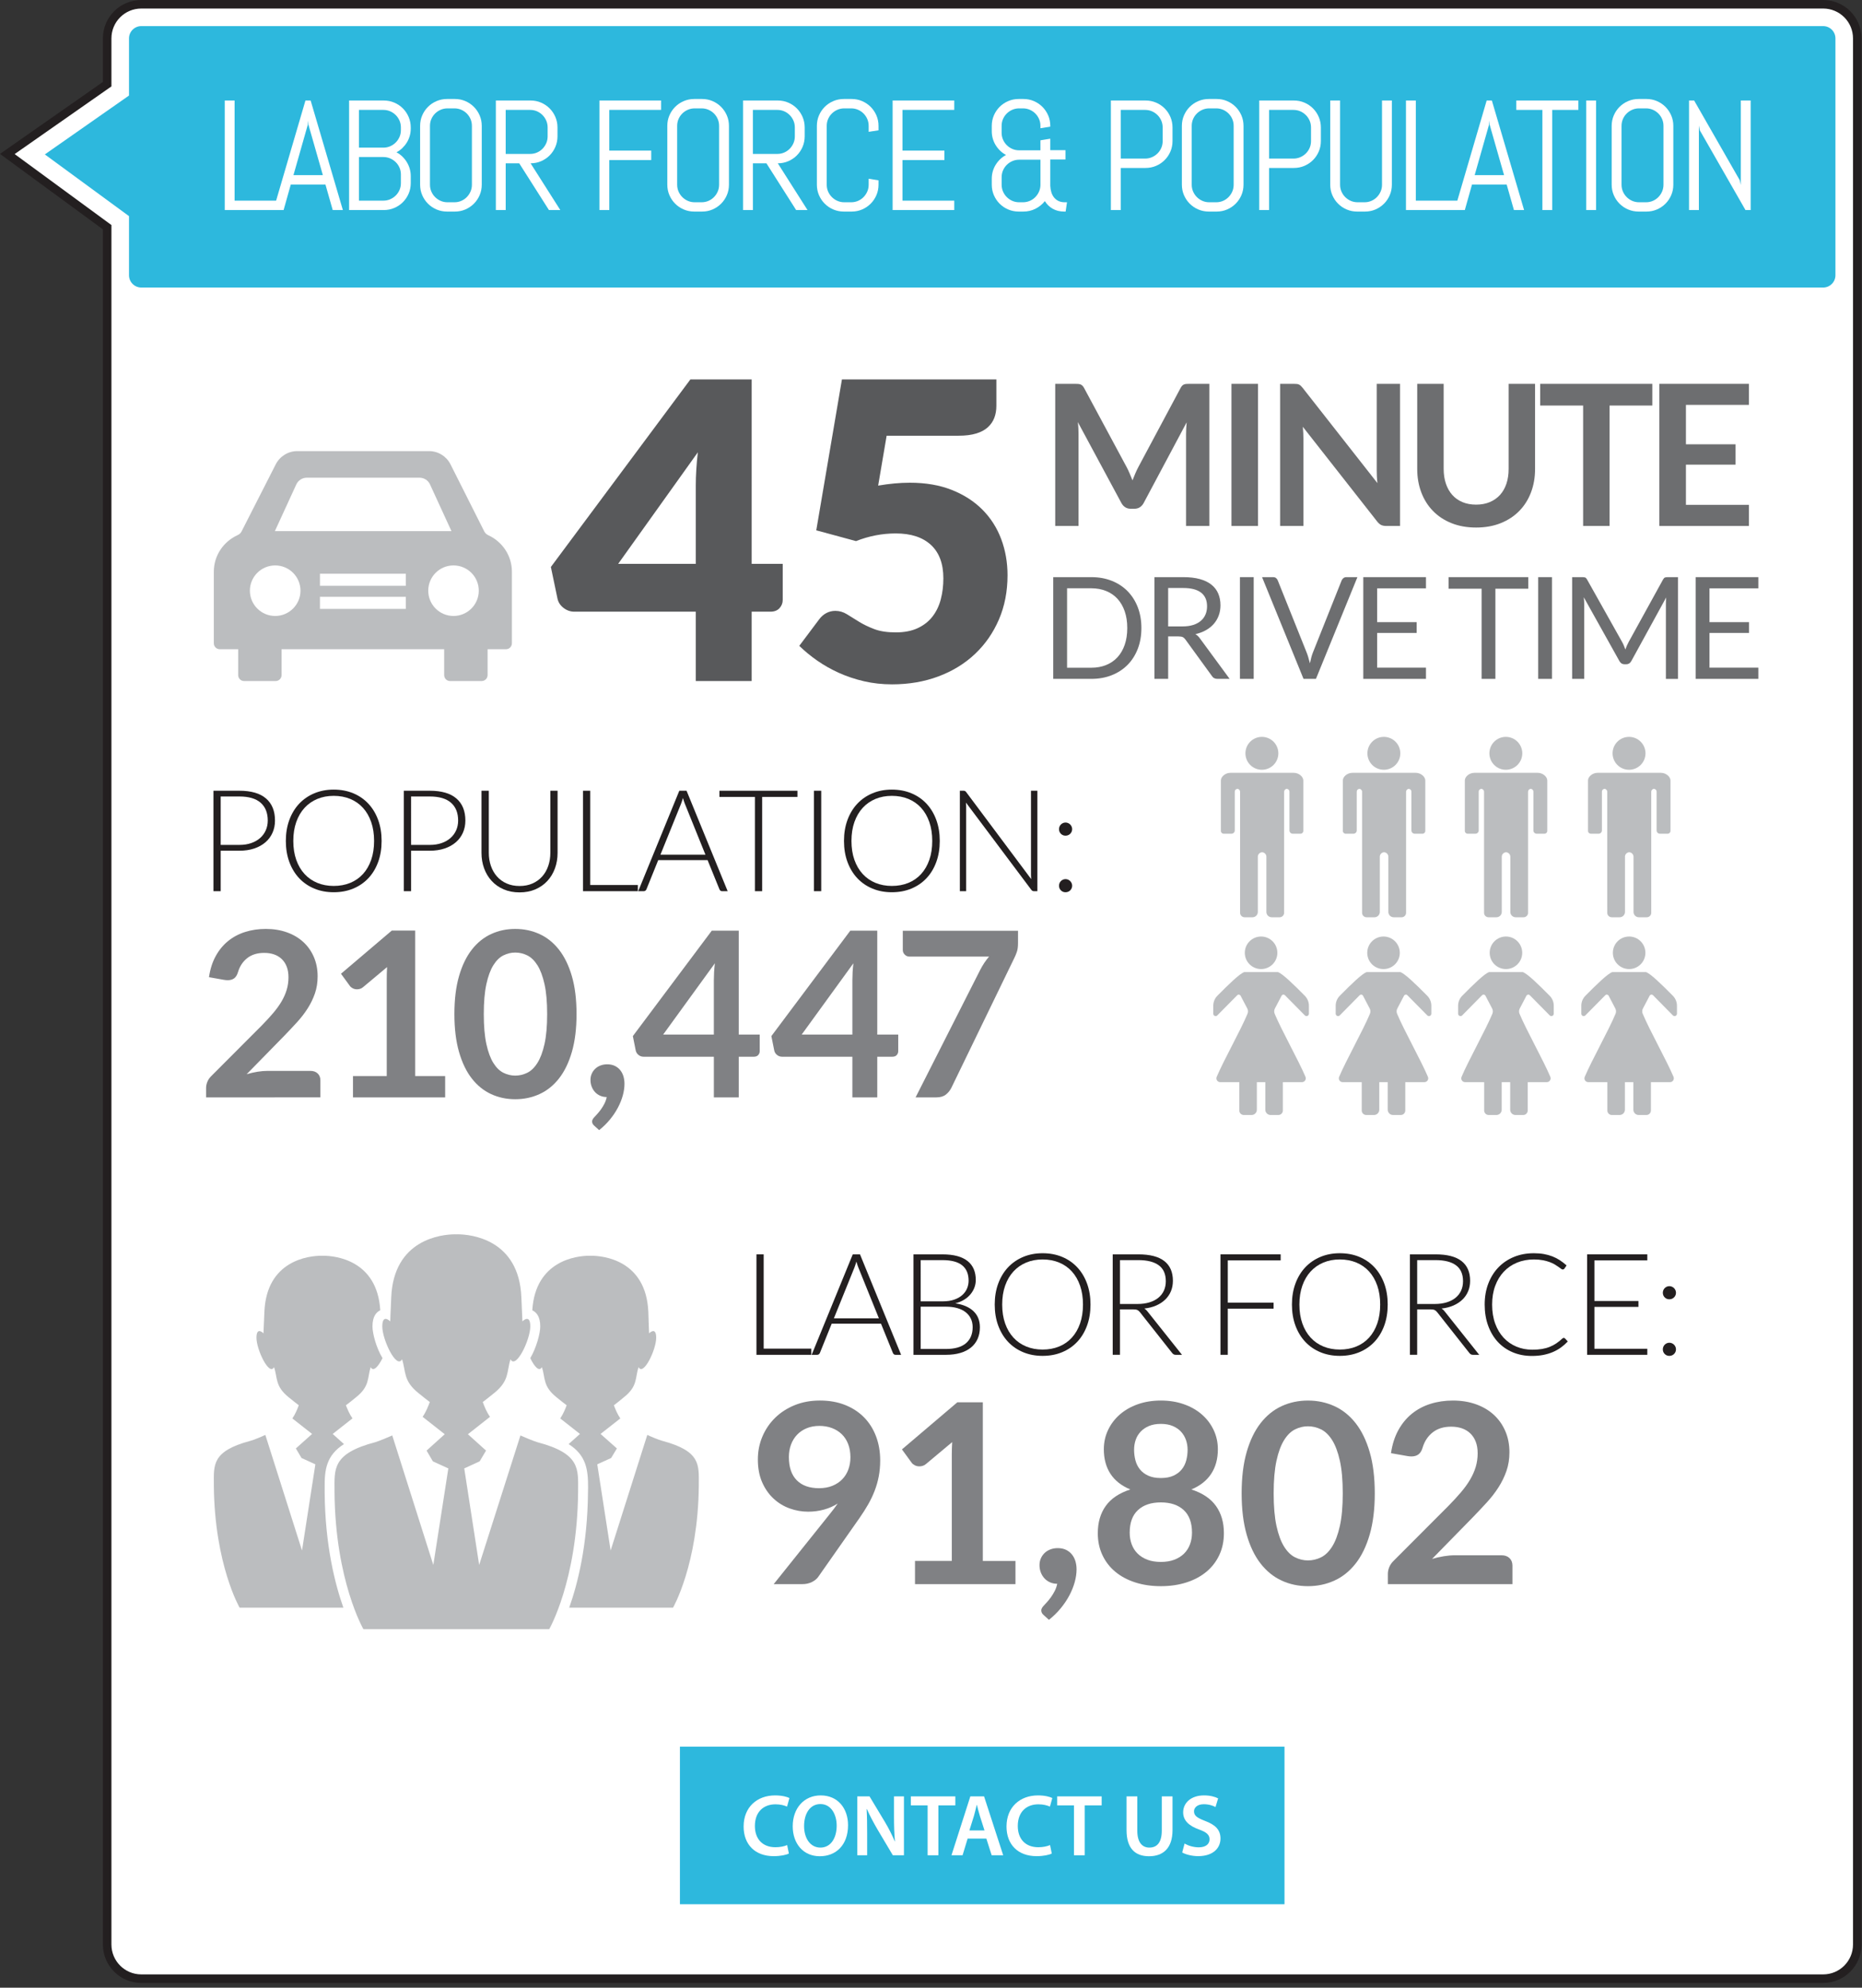 <?xml version="1.0" encoding="utf-8"?>
<!-- Generator: Adobe Illustrator 25.4.1, SVG Export Plug-In . SVG Version: 6.00 Build 0)  -->
<svg version="1.1" id="Layer_1" xmlns="http://www.w3.org/2000/svg" xmlns:xlink="http://www.w3.org/1999/xlink" x="0px" y="0px"
	 width="341px" height="364px" viewBox="0 0 341 364" enable-background="new 0 0 341 364" xml:space="preserve">
<rect x="0" y="0" width="341" height="364" fill="#333333" stroke="none"/>
<path fill="#FFFFFF" stroke="#231F20" stroke-width="1.563" stroke-miterlimit="10" d="M340.135,356.09
	c0,3.453-2.797,6.252-6.25,6.252H25.877c-3.453,0-6.252-2.799-6.252-6.252V41.605L1.342,28.199l18.283-12.785V7.031
	c0-3.453,2.799-6.25,6.252-6.25h308.008c3.453,0,6.25,2.797,6.25,6.25V356.09z"/>
<rect x="124.519" y="319.861" fill="#2DB8DD" width="110.719" height="28.852"/>
<g>
	<path fill="#FFFFFF" d="M144.475,339.428c-0.464,0.24-1.488,0.48-2.785,0.48c-3.425,0-5.506-2.145-5.506-5.427
		c0-3.553,2.465-5.698,5.763-5.698c1.296,0,2.225,0.272,2.625,0.48l-0.433,1.568c-0.512-0.224-1.216-0.416-2.112-0.416
		c-2.193,0-3.778,1.377-3.778,3.97c0,2.369,1.393,3.89,3.762,3.89c0.801,0,1.633-0.16,2.146-0.4L144.475,339.428z"/>
	<path fill="#FFFFFF" d="M155.308,334.242c0,3.617-2.192,5.682-5.17,5.682c-3.041,0-4.962-2.32-4.962-5.49
		c0-3.313,2.081-5.65,5.122-5.65C153.451,328.783,155.308,331.169,155.308,334.242z M147.257,334.402
		c0,2.192,1.104,3.938,2.993,3.938c1.904,0,2.978-1.761,2.978-4.018c0-2.033-1.009-3.954-2.978-3.954
		C148.297,330.368,147.257,332.177,147.257,334.402z"/>
	<path fill="#FFFFFF" d="M157,339.748V328.96h2.24l2.785,4.626c0.721,1.2,1.345,2.448,1.841,3.617h0.032
		c-0.128-1.44-0.176-2.833-0.176-4.481v-3.762h1.824v10.788h-2.032l-2.817-4.738c-0.688-1.185-1.408-2.513-1.937-3.729l-0.048,0.017
		c0.079,1.393,0.096,2.816,0.096,4.594v3.857H157z"/>
	<path fill="#FFFFFF" d="M169.881,330.608h-3.073v-1.648h8.147v1.648h-3.105v9.14h-1.969V330.608z"/>
	<path fill="#FFFFFF" d="M177.209,336.69l-0.928,3.058h-2.033l3.458-10.788h2.513l3.505,10.788h-2.112l-0.977-3.058H177.209z
		 M180.299,335.202l-0.849-2.657c-0.208-0.656-0.384-1.393-0.544-2.017h-0.032c-0.16,0.624-0.32,1.377-0.512,2.017l-0.833,2.657
		H180.299z"/>
	<path fill="#FFFFFF" d="M192.619,339.428c-0.464,0.24-1.488,0.48-2.785,0.48c-3.425,0-5.506-2.145-5.506-5.427
		c0-3.553,2.465-5.698,5.763-5.698c1.296,0,2.225,0.272,2.625,0.48l-0.433,1.568c-0.512-0.224-1.216-0.416-2.112-0.416
		c-2.193,0-3.778,1.377-3.778,3.97c0,2.369,1.393,3.89,3.762,3.89c0.801,0,1.633-0.16,2.146-0.4L192.619,339.428z"/>
	<path fill="#FFFFFF" d="M196.682,330.608h-3.073v-1.648h8.147v1.648h-3.105v9.14h-1.969V330.608z"/>
	<path fill="#FFFFFF" d="M208.281,328.96v6.29c0,2.113,0.881,3.09,2.209,3.09c1.425,0,2.273-0.977,2.273-3.09v-6.29h1.969v6.162
		c0,3.329-1.713,4.802-4.306,4.802c-2.497,0-4.114-1.393-4.114-4.785v-6.179H208.281z"/>
	<path fill="#FFFFFF" d="M216.937,337.603c0.64,0.368,1.601,0.688,2.608,0.688c1.265,0,1.969-0.592,1.969-1.472
		c0-0.816-0.544-1.297-1.921-1.793c-1.776-0.641-2.913-1.585-2.913-3.138c0-1.761,1.473-3.105,3.81-3.105
		c1.169,0,2.033,0.257,2.594,0.545l-0.48,1.584c-0.385-0.208-1.137-0.512-2.146-0.512c-1.248,0-1.792,0.672-1.792,1.297
		c0,0.832,0.624,1.216,2.064,1.776c1.873,0.704,2.785,1.648,2.785,3.201c0,1.729-1.312,3.233-4.098,3.233
		c-1.137,0-2.321-0.32-2.913-0.672L216.937,337.603z"/>
</g>
<path fill="#2DB8DD" d="M8.213,28.277l15.412,11.301v10.824c0,1.242,1.01,2.252,2.252,2.252h308.008c1.242,0,2.25-1.01,2.25-2.252
	V7.031c0-1.242-1.008-2.25-2.25-2.25H25.877c-1.242,0-2.252,1.008-2.252,2.25v10.465L8.213,28.277z"/>
<g>
	<path fill="#FFFFFF" d="M41.158,38.466v-20.06h1.805v18.339h7.68v1.721H41.158z"/>
	<path fill="#FFFFFF" d="M59.603,33.794h-6.351l-1.314,4.672h-1.875l5.876-20.06h0.951l5.902,20.06h-1.86L59.603,33.794z
		 M53.742,32.073h5.385l-2.644-9.246l-0.056-0.741l-0.056,0.741L53.742,32.073z"/>
	<path fill="#FFFFFF" d="M74.838,35.458c-0.257,0.598-0.608,1.119-1.057,1.567c-0.447,0.447-0.972,0.8-1.573,1.056
		c-0.602,0.257-1.243,0.385-1.924,0.385h-6.351v-20.06h6.351c0.681,0,1.322,0.129,1.924,0.385c0.602,0.257,1.126,0.608,1.573,1.057
		c0.448,0.447,0.8,0.972,1.057,1.573c0.256,0.602,0.385,1.243,0.385,1.924v0.195c0,0.476-0.063,0.931-0.189,1.364
		s-0.306,0.837-0.538,1.21c-0.233,0.373-0.509,0.711-0.825,1.014c-0.317,0.304-0.672,0.558-1.063,0.763
		c0.392,0.205,0.746,0.46,1.063,0.763c0.316,0.303,0.592,0.644,0.825,1.021c0.232,0.378,0.412,0.784,0.538,1.218
		s0.189,0.888,0.189,1.363v1.287C75.223,34.223,75.094,34.861,74.838,35.458z M73.418,23.345c0-0.448-0.084-0.865-0.252-1.252
		s-0.398-0.728-0.692-1.021s-0.635-0.524-1.021-0.692s-0.804-0.252-1.252-0.252h-4.462v6.91H70.2c0.448,0,0.865-0.084,1.252-0.252
		c0.387-0.167,0.728-0.398,1.021-0.692c0.294-0.293,0.524-0.634,0.692-1.021s0.252-0.805,0.252-1.252V23.345z M73.418,31.961
		c0-0.447-0.084-0.864-0.252-1.252c-0.168-0.387-0.398-0.725-0.692-1.014s-0.635-0.518-1.021-0.686s-0.804-0.252-1.252-0.252h-4.462
		v7.987H70.2c0.448,0,0.865-0.084,1.252-0.252s0.728-0.396,1.021-0.686c0.294-0.288,0.524-0.627,0.692-1.014
		s0.252-0.805,0.252-1.252V31.961z"/>
	<path fill="#FFFFFF" d="M87.842,35.738c-0.257,0.597-0.608,1.119-1.057,1.566c-0.447,0.447-0.97,0.8-1.566,1.057
		c-0.597,0.256-1.235,0.384-1.916,0.384h-1.427c-0.681,0-1.322-0.128-1.924-0.384c-0.602-0.257-1.126-0.609-1.573-1.057
		c-0.448-0.447-0.8-0.97-1.057-1.566s-0.385-1.235-0.385-1.917V23.051c0-0.681,0.128-1.319,0.385-1.916s0.608-1.119,1.057-1.567
		c0.447-0.447,0.972-0.799,1.573-1.056s1.243-0.385,1.924-0.385h1.427c0.681,0,1.319,0.128,1.916,0.385s1.119,0.608,1.566,1.056
		c0.448,0.448,0.8,0.971,1.057,1.567c0.256,0.597,0.385,1.235,0.385,1.916v10.771C88.227,34.503,88.098,35.142,87.842,35.738z
		 M86.422,23.051c0-0.447-0.084-0.865-0.252-1.252s-0.396-0.725-0.686-1.015c-0.289-0.288-0.627-0.518-1.014-0.685
		c-0.388-0.168-0.805-0.252-1.252-0.252H81.96c-0.448,0-0.865,0.084-1.252,0.252c-0.388,0.167-0.728,0.396-1.021,0.685
		c-0.294,0.29-0.524,0.628-0.692,1.015s-0.252,0.805-0.252,1.252v10.771c0,0.448,0.084,0.865,0.252,1.252
		c0.168,0.388,0.398,0.728,0.692,1.021s0.634,0.524,1.021,0.692c0.387,0.168,0.804,0.252,1.252,0.252h1.259
		c0.447,0,0.864-0.084,1.252-0.252c0.387-0.168,0.725-0.398,1.014-0.692s0.518-0.634,0.686-1.021
		c0.168-0.387,0.252-0.804,0.252-1.252V23.051z"/>
	<path fill="#FFFFFF" d="M100.53,38.466l-5.442-8.561h-2.476v8.561h-1.805v-20.06h6.365c0.681,0,1.319,0.129,1.916,0.385
		c0.597,0.257,1.119,0.608,1.566,1.057c0.448,0.447,0.8,0.972,1.057,1.573c0.256,0.602,0.385,1.243,0.385,1.924v1.622
		c0,0.682-0.129,1.322-0.385,1.924c-0.257,0.602-0.608,1.126-1.057,1.573c-0.447,0.448-0.97,0.8-1.566,1.057
		s-1.235,0.385-1.916,0.385l5.441,8.561H100.53z M100.292,23.345c0-0.448-0.084-0.865-0.252-1.252s-0.396-0.728-0.686-1.021
		s-0.627-0.524-1.014-0.692c-0.388-0.168-0.805-0.252-1.252-0.252h-4.477v8.058h4.477c0.447,0,0.864-0.084,1.252-0.252
		c0.387-0.168,0.725-0.398,1.014-0.692s0.518-0.634,0.686-1.021c0.168-0.387,0.252-0.804,0.252-1.252V23.345z"/>
	<path fill="#FFFFFF" d="M111.583,20.127v7.456h7.68v1.721h-7.68v9.162h-1.805v-20.06h11.289v1.721H111.583z"/>
	<path fill="#FFFFFF" d="M133.113,35.738c-0.257,0.597-0.608,1.119-1.057,1.566c-0.447,0.447-0.97,0.8-1.566,1.057
		c-0.597,0.256-1.235,0.384-1.916,0.384h-1.427c-0.681,0-1.322-0.128-1.924-0.384c-0.602-0.257-1.126-0.609-1.573-1.057
		c-0.448-0.447-0.8-0.97-1.057-1.566s-0.385-1.235-0.385-1.917V23.051c0-0.681,0.128-1.319,0.385-1.916s0.608-1.119,1.057-1.567
		c0.447-0.447,0.972-0.799,1.573-1.056s1.243-0.385,1.924-0.385h1.427c0.681,0,1.319,0.128,1.916,0.385s1.119,0.608,1.566,1.056
		c0.448,0.448,0.8,0.971,1.057,1.567c0.256,0.597,0.385,1.235,0.385,1.916v10.771C133.498,34.503,133.369,35.142,133.113,35.738z
		 M131.693,23.051c0-0.447-0.084-0.865-0.252-1.252s-0.396-0.725-0.686-1.015c-0.289-0.288-0.627-0.518-1.014-0.685
		c-0.388-0.168-0.805-0.252-1.252-0.252h-1.259c-0.448,0-0.865,0.084-1.252,0.252c-0.388,0.167-0.728,0.396-1.021,0.685
		c-0.294,0.29-0.524,0.628-0.692,1.015s-0.252,0.805-0.252,1.252v10.771c0,0.448,0.084,0.865,0.252,1.252
		c0.168,0.388,0.398,0.728,0.692,1.021s0.634,0.524,1.021,0.692c0.387,0.168,0.804,0.252,1.252,0.252h1.259
		c0.447,0,0.864-0.084,1.252-0.252c0.387-0.168,0.725-0.398,1.014-0.692s0.518-0.634,0.686-1.021
		c0.168-0.387,0.252-0.804,0.252-1.252V23.051z"/>
	<path fill="#FFFFFF" d="M145.802,38.466l-5.442-8.561h-2.476v8.561h-1.805v-20.06h6.365c0.681,0,1.319,0.129,1.916,0.385
		c0.597,0.257,1.119,0.608,1.566,1.057c0.448,0.447,0.8,0.972,1.057,1.573c0.256,0.602,0.385,1.243,0.385,1.924v1.622
		c0,0.682-0.129,1.322-0.385,1.924c-0.257,0.602-0.608,1.126-1.057,1.573c-0.447,0.448-0.97,0.8-1.566,1.057
		s-1.235,0.385-1.916,0.385l5.441,8.561H145.802z M145.563,23.345c0-0.448-0.084-0.865-0.252-1.252s-0.396-0.728-0.686-1.021
		s-0.627-0.524-1.014-0.692c-0.388-0.168-0.805-0.252-1.252-0.252h-4.477v8.058h4.477c0.447,0,0.864-0.084,1.252-0.252
		c0.387-0.168,0.725-0.398,1.014-0.692s0.518-0.634,0.686-1.021c0.168-0.387,0.252-0.804,0.252-1.252V23.345z"/>
	<path fill="#FFFFFF" d="M160.504,35.738c-0.257,0.597-0.608,1.119-1.057,1.566c-0.447,0.447-0.97,0.8-1.566,1.057
		c-0.597,0.256-1.235,0.384-1.916,0.384h-1.427c-0.681,0-1.322-0.128-1.924-0.384c-0.602-0.257-1.126-0.609-1.573-1.057
		c-0.448-0.447-0.8-0.97-1.057-1.566s-0.385-1.235-0.385-1.917V23.051c0-0.681,0.128-1.319,0.385-1.916s0.608-1.119,1.057-1.567
		c0.447-0.447,0.972-0.799,1.573-1.056s1.243-0.385,1.924-0.385h1.427c0.681,0,1.319,0.128,1.916,0.385s1.119,0.608,1.566,1.056
		c0.448,0.448,0.8,0.971,1.057,1.567c0.256,0.597,0.385,1.235,0.385,1.916v0.812l-1.805,0.279v-1.091
		c0-0.447-0.084-0.865-0.252-1.252s-0.396-0.725-0.686-1.015c-0.289-0.288-0.627-0.518-1.014-0.685
		c-0.388-0.168-0.805-0.252-1.252-0.252h-1.259c-0.448,0-0.865,0.084-1.252,0.252c-0.388,0.167-0.728,0.396-1.021,0.685
		c-0.294,0.29-0.524,0.628-0.692,1.015s-0.252,0.805-0.252,1.252v10.771c0,0.448,0.084,0.865,0.252,1.252
		c0.168,0.388,0.398,0.728,0.692,1.021s0.634,0.524,1.021,0.692c0.387,0.168,0.804,0.252,1.252,0.252h1.259
		c0.447,0,0.864-0.084,1.252-0.252c0.387-0.168,0.725-0.398,1.014-0.692s0.518-0.634,0.686-1.021
		c0.168-0.387,0.252-0.804,0.252-1.252V32.73l1.805,0.294v0.797C160.889,34.503,160.76,35.142,160.504,35.738z"/>
	<path fill="#FFFFFF" d="M163.471,38.466v-20.06h11.289v1.721h-9.484v7.456h7.68v1.721h-7.68v7.441h9.484v1.721H163.471z"/>
	<path fill="#FFFFFF" d="M194.906,38.745c-0.812,0-1.518-0.172-2.119-0.518c-0.602-0.345-1.08-0.811-1.434-1.398
		c-0.467,0.588-1.04,1.054-1.721,1.398c-0.682,0.346-1.418,0.518-2.211,0.518h-0.853c-0.681,0-1.322-0.128-1.924-0.384
		c-0.602-0.257-1.126-0.609-1.573-1.057c-0.448-0.447-0.8-0.97-1.057-1.566s-0.385-1.235-0.385-1.917V32.73
		c0-0.476,0.063-0.93,0.189-1.363s0.305-0.837,0.538-1.21s0.509-0.712,0.825-1.015c0.317-0.303,0.672-0.557,1.063-0.763
		c-0.392-0.205-0.746-0.459-1.063-0.762c-0.316-0.303-0.592-0.642-0.825-1.015s-0.412-0.776-0.538-1.21s-0.189-0.888-0.189-1.363
		v-0.979c0-0.681,0.128-1.319,0.385-1.916s0.608-1.119,1.057-1.567c0.447-0.447,0.972-0.799,1.573-1.056s1.243-0.385,1.924-0.385
		h0.853c0.681,0,1.32,0.128,1.917,0.385s1.119,0.608,1.566,1.056c0.448,0.448,0.8,0.971,1.057,1.567
		c0.256,0.597,0.385,1.235,0.385,1.916v0.14l-1.805,0.294v-0.434c0-0.447-0.084-0.865-0.252-1.252s-0.396-0.725-0.686-1.015
		c-0.289-0.288-0.627-0.518-1.014-0.685c-0.388-0.168-0.805-0.252-1.252-0.252h-0.686c-0.448,0-0.865,0.084-1.252,0.252
		c-0.388,0.167-0.728,0.396-1.021,0.685c-0.294,0.29-0.524,0.628-0.692,1.015s-0.252,0.805-0.252,1.252v1.259
		c0,0.447,0.084,0.865,0.252,1.252s0.398,0.728,0.692,1.021s0.634,0.524,1.021,0.692c0.387,0.168,0.804,0.252,1.252,0.252h3.889
		v-1.833l1.805-0.294v2.099h2.783v1.707h-2.783v4.825c0.019,0.42,0.083,0.812,0.195,1.176c0.112,0.363,0.277,0.683,0.497,0.958
		c0.219,0.274,0.491,0.489,0.818,0.644c0.326,0.153,0.703,0.23,1.133,0.23h0.419l-0.251,1.706H194.906z M188.556,36.801
		c0.382-0.158,0.715-0.377,1-0.657c0.284-0.279,0.515-0.605,0.692-0.979c0.177-0.373,0.274-0.774,0.294-1.203v-4.715h-3.889
		c-0.448,0-0.865,0.084-1.252,0.252c-0.388,0.168-0.728,0.396-1.021,0.686s-0.524,0.628-0.692,1.015s-0.252,0.804-0.252,1.252v1.37
		c0,0.448,0.084,0.865,0.252,1.252c0.168,0.388,0.398,0.728,0.692,1.021s0.634,0.524,1.021,0.692
		c0.387,0.168,0.804,0.252,1.252,0.252h0.686C187.768,37.039,188.173,36.96,188.556,36.801z"/>
	<path fill="#FFFFFF" d="M214.346,27.751c-0.257,0.597-0.608,1.119-1.057,1.566c-0.447,0.447-0.972,0.8-1.573,1.057
		c-0.602,0.256-1.243,0.384-1.924,0.384h-4.546v7.708h-1.805v-20.06h6.351c0.681,0,1.322,0.129,1.924,0.385
		c0.602,0.257,1.126,0.608,1.573,1.057c0.448,0.447,0.8,0.972,1.057,1.573c0.256,0.602,0.385,1.243,0.385,1.924v2.489
		C214.73,26.516,214.602,27.154,214.346,27.751z M212.926,23.345c0-0.448-0.084-0.865-0.252-1.252s-0.398-0.728-0.692-1.021
		s-0.635-0.524-1.021-0.692s-0.804-0.252-1.252-0.252h-4.462v8.911h4.462c0.448,0,0.865-0.084,1.252-0.252s0.728-0.396,1.021-0.686
		s0.524-0.627,0.692-1.015c0.168-0.387,0.252-0.804,0.252-1.252V23.345z"/>
	<path fill="#FFFFFF" d="M227.349,35.738c-0.257,0.597-0.608,1.119-1.057,1.566c-0.447,0.447-0.97,0.8-1.566,1.057
		c-0.597,0.256-1.235,0.384-1.916,0.384h-1.427c-0.681,0-1.322-0.128-1.924-0.384c-0.602-0.257-1.126-0.609-1.573-1.057
		c-0.448-0.447-0.8-0.97-1.057-1.566s-0.385-1.235-0.385-1.917V23.051c0-0.681,0.128-1.319,0.385-1.916s0.608-1.119,1.057-1.567
		c0.447-0.447,0.972-0.799,1.573-1.056s1.243-0.385,1.924-0.385h1.427c0.681,0,1.319,0.128,1.916,0.385s1.119,0.608,1.566,1.056
		c0.448,0.448,0.8,0.971,1.057,1.567c0.256,0.597,0.385,1.235,0.385,1.916v10.771C227.733,34.503,227.604,35.142,227.349,35.738z
		 M225.929,23.051c0-0.447-0.084-0.865-0.252-1.252s-0.396-0.725-0.686-1.015c-0.289-0.288-0.627-0.518-1.014-0.685
		c-0.388-0.168-0.805-0.252-1.252-0.252h-1.259c-0.448,0-0.865,0.084-1.252,0.252c-0.388,0.167-0.728,0.396-1.021,0.685
		c-0.294,0.29-0.524,0.628-0.692,1.015s-0.252,0.805-0.252,1.252v10.771c0,0.448,0.084,0.865,0.252,1.252
		c0.168,0.388,0.398,0.728,0.692,1.021s0.634,0.524,1.021,0.692c0.387,0.168,0.804,0.252,1.252,0.252h1.259
		c0.447,0,0.864-0.084,1.252-0.252c0.387-0.168,0.725-0.398,1.014-0.692s0.518-0.634,0.686-1.021
		c0.168-0.387,0.252-0.804,0.252-1.252V23.051z"/>
	<path fill="#FFFFFF" d="M241.514,27.751c-0.257,0.597-0.608,1.119-1.057,1.566c-0.447,0.447-0.972,0.8-1.573,1.057
		c-0.602,0.256-1.243,0.384-1.924,0.384h-4.546v7.708h-1.805v-20.06h6.351c0.681,0,1.322,0.129,1.924,0.385
		c0.602,0.257,1.126,0.608,1.573,1.057c0.448,0.447,0.8,0.972,1.057,1.573c0.256,0.602,0.385,1.243,0.385,1.924v2.489
		C241.898,26.516,241.77,27.154,241.514,27.751z M240.094,23.345c0-0.448-0.084-0.865-0.252-1.252s-0.398-0.728-0.692-1.021
		s-0.635-0.524-1.021-0.692s-0.804-0.252-1.252-0.252h-4.462v8.911h4.462c0.448,0,0.865-0.084,1.252-0.252s0.728-0.396,1.021-0.686
		s0.524-0.627,0.692-1.015c0.168-0.387,0.252-0.804,0.252-1.252V23.345z"/>
	<path fill="#FFFFFF" d="M254.517,35.738c-0.257,0.597-0.608,1.119-1.057,1.566c-0.447,0.447-0.97,0.8-1.566,1.057
		c-0.597,0.256-1.235,0.384-1.916,0.384h-1.427c-0.681,0-1.322-0.128-1.924-0.384c-0.602-0.257-1.126-0.609-1.573-1.057
		c-0.448-0.447-0.8-0.97-1.057-1.566s-0.385-1.235-0.385-1.917V18.406h1.805v15.415c0,0.448,0.084,0.865,0.252,1.252
		c0.168,0.388,0.398,0.728,0.692,1.021s0.634,0.524,1.021,0.692c0.387,0.168,0.804,0.252,1.252,0.252h1.259
		c0.447,0,0.864-0.084,1.252-0.252c0.387-0.168,0.725-0.398,1.014-0.692s0.518-0.634,0.686-1.021
		c0.168-0.387,0.252-0.804,0.252-1.252V18.406h1.805v15.415C254.901,34.503,254.772,35.142,254.517,35.738z"/>
	<path fill="#FFFFFF" d="M257.482,38.466v-20.06h1.805v18.339h7.68v1.721H257.482z"/>
	<path fill="#FFFFFF" d="M275.927,33.794h-6.351l-1.314,4.672h-1.875l5.876-20.06h0.951l5.902,20.06h-1.86L275.927,33.794z
		 M270.066,32.073h5.385l-2.644-9.246l-0.056-0.741l-0.056,0.741L270.066,32.073z"/>
	<path fill="#FFFFFF" d="M284.272,20.127v18.339h-1.805V20.127h-4.784v-1.721h11.373v1.721H284.272z"/>
	<path fill="#FFFFFF" d="M290.492,38.466v-20.06h1.805v20.06H290.492z"/>
	<path fill="#FFFFFF" d="M306.062,35.738c-0.257,0.597-0.608,1.119-1.057,1.566c-0.447,0.447-0.97,0.8-1.566,1.057
		c-0.597,0.256-1.235,0.384-1.916,0.384h-1.427c-0.681,0-1.322-0.128-1.924-0.384c-0.602-0.257-1.126-0.609-1.573-1.057
		c-0.448-0.447-0.8-0.97-1.057-1.566s-0.385-1.235-0.385-1.917V23.051c0-0.681,0.128-1.319,0.385-1.916s0.608-1.119,1.057-1.567
		c0.447-0.447,0.972-0.799,1.573-1.056s1.243-0.385,1.924-0.385h1.427c0.681,0,1.319,0.128,1.916,0.385s1.119,0.608,1.566,1.056
		c0.448,0.448,0.8,0.971,1.057,1.567c0.256,0.597,0.385,1.235,0.385,1.916v10.771C306.447,34.503,306.318,35.142,306.062,35.738z
		 M304.643,23.051c0-0.447-0.084-0.865-0.252-1.252s-0.396-0.725-0.686-1.015c-0.289-0.288-0.627-0.518-1.014-0.685
		c-0.388-0.168-0.805-0.252-1.252-0.252h-1.259c-0.448,0-0.865,0.084-1.252,0.252c-0.388,0.167-0.728,0.396-1.021,0.685
		c-0.294,0.29-0.524,0.628-0.692,1.015s-0.252,0.805-0.252,1.252v10.771c0,0.448,0.084,0.865,0.252,1.252
		c0.168,0.388,0.398,0.728,0.692,1.021s0.634,0.524,1.021,0.692c0.387,0.168,0.804,0.252,1.252,0.252h1.259
		c0.447,0,0.864-0.084,1.252-0.252c0.387-0.168,0.725-0.398,1.014-0.692s0.518-0.634,0.686-1.021
		c0.168-0.387,0.252-0.804,0.252-1.252V23.051z"/>
	<path fill="#FFFFFF" d="M319.66,38.466l-8.365-14.604l-0.168-0.867v15.471h-1.805v-20.06h0.938l8.365,14.618l0.182,0.854V18.406
		h1.805v20.06H319.66z"/>
</g>
<g>
	<path fill="#58595B" d="M137.658,103.257h5.688v6.597c0,0.582-0.196,1.087-0.588,1.517c-0.393,0.43-0.954,0.645-1.688,0.645h-3.412
		v12.7h-10.235v-12.7h-22.216c-0.733,0-1.397-0.228-1.991-0.683s-0.967-1.023-1.118-1.706l-1.213-5.8l25.552-34.348h11.222V103.257z
		 M127.423,88.851c0-0.884,0.031-1.839,0.095-2.862c0.062-1.023,0.157-2.078,0.284-3.165l-14.596,20.434h14.217V88.851z"/>
	<path fill="#58595B" d="M182.47,74.331c0,0.809-0.127,1.542-0.38,2.198c-0.253,0.658-0.65,1.232-1.194,1.726
		c-0.543,0.492-1.257,0.872-2.142,1.137c-0.885,0.266-1.946,0.398-3.185,0.398h-13.193l-1.554,9.137
		c1.036-0.177,2.034-0.31,2.995-0.398c0.96-0.088,1.896-0.133,2.805-0.133c2.906,0,5.472,0.442,7.696,1.327
		c2.224,0.885,4.095,2.092,5.611,3.62c1.516,1.53,2.659,3.324,3.431,5.384c0.771,2.061,1.156,4.265,1.156,6.615
		c0,2.957-0.525,5.655-1.573,8.095c-1.049,2.439-2.509,4.543-4.379,6.312c-1.871,1.77-4.101,3.142-6.691,4.114
		s-5.428,1.459-8.511,1.459c-1.795,0-3.507-0.189-5.138-0.568c-1.63-0.379-3.159-0.891-4.587-1.535s-2.749-1.39-3.962-2.237
		c-1.213-0.847-2.312-1.75-3.298-2.711l3.64-4.853c0.379-0.505,0.82-0.891,1.326-1.156s1.049-0.397,1.631-0.397
		c0.758,0,1.472,0.208,2.142,0.625c0.669,0.417,1.402,0.872,2.199,1.365c0.796,0.492,1.725,0.941,2.786,1.346
		s2.375,0.606,3.942,0.606s2.906-0.259,4.02-0.777c1.111-0.518,2.015-1.226,2.71-2.123c0.695-0.896,1.2-1.945,1.517-3.146
		c0.315-1.2,0.474-2.483,0.474-3.848c0-2.679-0.758-4.721-2.274-6.123s-3.665-2.104-6.445-2.104c-2.477,0-4.903,0.469-7.278,1.403
		l-7.279-1.972l4.701-27.637h28.282V74.331z"/>
</g>
<g>
	<path fill="#6D6E70" d="M206.886,86.716c0.174,0.413,0.345,0.831,0.514,1.251c0.168-0.433,0.342-0.858,0.521-1.278
		s0.372-0.822,0.576-1.206l7.704-14.418c0.096-0.18,0.194-0.324,0.297-0.432c0.102-0.108,0.216-0.187,0.342-0.234
		s0.268-0.078,0.423-0.09c0.156-0.012,0.343-0.019,0.559-0.019h3.653v26.028h-4.266V79.507c0-0.312,0.009-0.654,0.027-1.026
		c0.018-0.372,0.045-0.75,0.081-1.134l-7.866,14.76c-0.18,0.336-0.414,0.597-0.702,0.783c-0.288,0.186-0.624,0.278-1.008,0.278
		h-0.666c-0.385,0-0.72-0.093-1.008-0.278c-0.288-0.187-0.522-0.447-0.702-0.783l-7.975-14.814c0.048,0.396,0.081,0.783,0.1,1.161
		c0.018,0.378,0.026,0.729,0.026,1.054v16.812h-4.266V70.29h3.654c0.216,0,0.401,0.007,0.558,0.019s0.297,0.042,0.423,0.09
		s0.243,0.126,0.352,0.234c0.107,0.107,0.21,0.252,0.306,0.432l7.776,14.454C206.523,85.902,206.712,86.302,206.886,86.716z"/>
	<path fill="#6D6E70" d="M230.385,96.318h-4.86V70.29h4.86V96.318z"/>
	<path fill="#6D6E70" d="M237.513,70.317c0.144,0.018,0.272,0.054,0.387,0.108c0.114,0.054,0.226,0.132,0.333,0.233
		c0.108,0.103,0.229,0.237,0.36,0.405l13.662,17.406c-0.048-0.42-0.081-0.831-0.1-1.233c-0.018-0.401-0.026-0.776-0.026-1.125V70.29
		h4.266v26.028h-2.502c-0.384,0-0.702-0.06-0.954-0.18s-0.498-0.336-0.738-0.648l-13.607-17.334
		c0.036,0.385,0.062,0.765,0.081,1.144c0.018,0.378,0.026,0.723,0.026,1.034v15.984h-4.266V70.29h2.538
		C237.188,70.29,237.368,70.3,237.513,70.317z"/>
	<path fill="#6D6E70" d="M270.326,92.412c0.937,0,1.773-0.155,2.512-0.468c0.737-0.312,1.361-0.75,1.872-1.314
		c0.51-0.563,0.899-1.247,1.17-2.052c0.27-0.804,0.404-1.703,0.404-2.7V70.29h4.843v15.588c0,1.549-0.249,2.979-0.747,4.293
		c-0.498,1.314-1.215,2.448-2.151,3.402c-0.936,0.954-2.07,1.698-3.402,2.232c-1.331,0.533-2.832,0.801-4.5,0.801
		s-3.168-0.268-4.5-0.801c-1.331-0.534-2.463-1.278-3.393-2.232s-1.645-2.088-2.142-3.402c-0.498-1.313-0.747-2.744-0.747-4.293
		V70.29h4.842v15.57c0,0.996,0.135,1.896,0.405,2.7c0.27,0.804,0.656,1.491,1.161,2.061c0.504,0.57,1.125,1.012,1.862,1.323
		C268.554,92.257,269.391,92.412,270.326,92.412z"/>
	<path fill="#6D6E70" d="M302.601,70.29v3.979h-7.83v22.05h-4.842v-22.05h-7.866V70.29H302.601z"/>
	<path fill="#6D6E70" d="M320.294,70.29v3.853h-11.538v7.218h9.09v3.726h-9.09v7.362h11.538v3.87h-16.416V70.29H320.294z"/>
	<path fill="#6D6E70" d="M209.031,115.011c0,1.396-0.222,2.665-0.663,3.809c-0.442,1.144-1.066,2.123-1.872,2.938
		c-0.806,0.814-1.772,1.444-2.899,1.891c-1.126,0.447-2.374,0.67-3.743,0.67h-6.969v-18.629h6.969c1.369,0,2.617,0.223,3.743,0.669
		c1.127,0.447,2.094,1.079,2.899,1.898s1.43,1.801,1.872,2.944C208.81,112.346,209.031,113.615,209.031,115.011z M206.444,115.011
		c0-1.145-0.156-2.167-0.469-3.068c-0.312-0.901-0.754-1.664-1.325-2.288c-0.572-0.624-1.266-1.101-2.08-1.43
		c-0.815-0.329-1.721-0.494-2.717-0.494h-4.434v14.547h4.434c0.996,0,1.901-0.164,2.717-0.494c0.814-0.329,1.508-0.804,2.08-1.424
		c0.571-0.619,1.014-1.38,1.325-2.281C206.288,117.177,206.444,116.154,206.444,115.011z"/>
	<path fill="#6D6E70" d="M213.932,116.544v7.774h-2.509v-18.629h5.265c1.179,0,2.197,0.119,3.055,0.357
		c0.858,0.238,1.566,0.583,2.126,1.033c0.559,0.451,0.973,0.995,1.241,1.632s0.403,1.35,0.403,2.139
		c0,0.658-0.104,1.273-0.312,1.846s-0.509,1.086-0.903,1.541c-0.395,0.454-0.875,0.843-1.443,1.163
		c-0.567,0.32-1.211,0.563-1.93,0.728c0.312,0.183,0.589,0.447,0.832,0.793l5.434,7.397h-2.236c-0.459,0-0.797-0.178-1.014-0.533
		l-4.836-6.656c-0.147-0.208-0.308-0.357-0.481-0.448c-0.173-0.091-0.434-0.137-0.779-0.137H213.932z M213.932,114.711h2.639
		c0.736,0,1.385-0.088,1.943-0.266c0.56-0.178,1.027-0.43,1.404-0.755c0.377-0.324,0.661-0.712,0.852-1.163
		c0.19-0.45,0.286-0.949,0.286-1.495c0-1.109-0.366-1.945-1.099-2.509s-1.822-0.845-3.27-0.845h-2.756V114.711z"/>
	<path fill="#6D6E70" d="M229.597,124.318h-2.521v-18.629h2.521V124.318z"/>
	<path fill="#6D6E70" d="M231.13,105.689h2.016c0.226,0,0.407,0.057,0.546,0.169s0.242,0.256,0.312,0.429l5.266,13.144
		c0.121,0.294,0.231,0.615,0.331,0.962s0.197,0.706,0.293,1.079c0.078-0.373,0.162-0.732,0.253-1.079
		c0.092-0.347,0.197-0.668,0.319-0.962l5.238-13.144c0.061-0.147,0.165-0.283,0.312-0.409s0.329-0.188,0.546-0.188h2.028
		l-7.593,18.629h-2.274L231.13,105.689z"/>
	<path fill="#6D6E70" d="M261.147,105.689v2.054h-8.944v6.188h7.241v1.976h-7.241v6.357h8.944v2.054h-11.479v-18.629H261.147z"/>
	<path fill="#6D6E70" d="M279.88,105.689v2.119h-6.02v16.51h-2.521v-16.51h-6.045v-2.119H279.88z"/>
	<path fill="#6D6E70" d="M284.222,124.318H281.7v-18.629h2.521V124.318z"/>
	<path fill="#6D6E70" d="M297.396,118.241c0.092,0.229,0.18,0.461,0.267,0.695c0.087-0.243,0.178-0.475,0.273-0.695
		c0.095-0.222,0.203-0.444,0.325-0.67l6.305-11.453c0.112-0.199,0.229-0.32,0.351-0.364c0.122-0.043,0.295-0.064,0.521-0.064h1.858
		v18.629h-2.21v-13.689c0-0.182,0.005-0.377,0.014-0.585c0.008-0.208,0.021-0.42,0.039-0.637l-6.384,11.648
		c-0.216,0.39-0.52,0.585-0.909,0.585h-0.364c-0.39,0-0.693-0.195-0.91-0.585l-6.526-11.688c0.026,0.226,0.046,0.446,0.059,0.663
		c0.014,0.217,0.02,0.416,0.02,0.598v13.689h-2.21v-18.629h1.859c0.226,0,0.398,0.021,0.52,0.064
		c0.122,0.044,0.238,0.165,0.352,0.364l6.435,11.466C297.199,117.792,297.306,118.012,297.396,118.241z"/>
	<path fill="#6D6E70" d="M322.013,105.689v2.054h-8.944v6.188h7.241v1.976h-7.241v6.357h8.944v2.054h-11.479v-18.629H322.013z"/>
</g>
<path fill="#BBBDBF" d="M89.457,98.031c-0.322-0.145-0.6-0.383-0.76-0.695l-6.193-12.303c-0.744-1.479-2.272-2.424-3.928-2.424
	H54.441c-1.658,0-3.186,0.94-3.939,2.416l-6.27,12.307c-0.154,0.312-0.439,0.549-0.762,0.684c-2.535,1.172-4.312,3.707-4.312,6.684
	v13.102c0,0.6,0.484,1.086,1.086,1.086h3.375v4.738c0,0.605,0.48,1.09,1.084,1.09h5.779c0.594,0,1.086-0.484,1.086-1.09v-4.738
	h29.777v4.738c0,0.605,0.482,1.09,1.078,1.09h5.781c0.601,0,1.092-0.484,1.092-1.09v-4.738h3.365c0.602,0,1.088-0.486,1.088-1.086
	v-13.102C93.75,101.734,91.982,99.195,89.457,98.031z M54.268,88.705c0.348-0.748,1.102-1.228,1.926-1.228H76.83
	c0.82,0,1.578,0.48,1.918,1.228l3.93,8.557H50.34L54.268,88.705z M50.396,112.799c-2.555,0-4.633-2.076-4.633-4.629
	c0-2.561,2.078-4.627,4.633-4.627c2.553,0,4.633,2.066,4.633,4.627C55.029,110.723,52.949,112.799,50.396,112.799z M74.314,111.502
	H58.594v-2.209h15.721V111.502z M74.314,107.277H58.594v-2.209h15.721V107.277z M83.049,112.799c-2.553,0-4.621-2.076-4.621-4.629
	c0-2.561,2.068-4.627,4.621-4.627c2.562,0,4.633,2.066,4.633,4.627C87.682,110.723,85.611,112.799,83.049,112.799z"/>
<g>
	<path fill="#231F20" d="M40.417,155.788v7.41h-1.326v-18.395h4.745c2.158,0,3.785,0.472,4.881,1.417
		c1.097,0.944,1.645,2.292,1.645,4.043c0,0.806-0.149,1.547-0.448,2.223s-0.73,1.259-1.293,1.748
		c-0.563,0.49-1.248,0.871-2.055,1.145c-0.806,0.272-1.716,0.409-2.729,0.409H40.417z M40.417,154.723h3.419
		c0.814,0,1.542-0.113,2.184-0.339c0.642-0.225,1.186-0.537,1.632-0.936s0.788-0.869,1.026-1.41
		c0.238-0.542,0.358-1.134,0.358-1.774c0-1.413-0.436-2.501-1.307-3.264s-2.169-1.144-3.894-1.144h-3.419V154.723z"/>
	<path fill="#231F20" d="M69.887,153.994c0,1.422-0.212,2.711-0.637,3.867c-0.425,1.157-1.022,2.146-1.794,2.965
		c-0.771,0.818-1.694,1.451-2.77,1.897c-1.074,0.446-2.266,0.67-3.574,0.67c-1.292,0-2.475-0.224-3.55-0.67
		c-1.074-0.446-1.997-1.079-2.769-1.897c-0.771-0.819-1.371-1.808-1.801-2.965c-0.429-1.156-0.644-2.445-0.644-3.867
		c0-1.412,0.215-2.697,0.644-3.854c0.43-1.157,1.029-2.145,1.801-2.964s1.694-1.454,2.769-1.904c1.075-0.451,2.258-0.676,3.55-0.676
		c1.309,0,2.5,0.223,3.574,0.669c1.075,0.446,1.998,1.081,2.77,1.904c0.771,0.824,1.369,1.813,1.794,2.971
		S69.887,152.582,69.887,153.994z M68.509,153.994c0-1.282-0.178-2.436-0.533-3.458s-0.855-1.889-1.501-2.6
		s-1.424-1.255-2.334-1.632c-0.909-0.377-1.919-0.565-3.028-0.565c-1.093,0-2.091,0.188-2.997,0.565
		c-0.905,0.377-1.686,0.921-2.34,1.632s-1.161,1.577-1.521,2.6c-0.36,1.022-0.54,2.176-0.54,3.458c0,1.292,0.18,2.446,0.54,3.465
		c0.359,1.019,0.866,1.883,1.521,2.593c0.654,0.711,1.435,1.253,2.34,1.625c0.906,0.373,1.904,0.56,2.997,0.56
		c1.109,0,2.119-0.187,3.028-0.56c0.91-0.372,1.688-0.914,2.334-1.625c0.646-0.71,1.146-1.574,1.501-2.593
		S68.509,155.286,68.509,153.994z"/>
	<path fill="#231F20" d="M75.282,155.788v7.41h-1.326v-18.395h4.745c2.158,0,3.785,0.472,4.881,1.417
		c1.097,0.944,1.645,2.292,1.645,4.043c0,0.806-0.149,1.547-0.448,2.223s-0.73,1.259-1.293,1.748
		c-0.563,0.49-1.248,0.871-2.055,1.145c-0.806,0.272-1.716,0.409-2.729,0.409H75.282z M75.282,154.723h3.419
		c0.814,0,1.542-0.113,2.184-0.339c0.642-0.225,1.186-0.537,1.632-0.936s0.788-0.869,1.026-1.41
		c0.238-0.542,0.358-1.134,0.358-1.774c0-1.413-0.436-2.501-1.307-3.264s-2.169-1.144-3.894-1.144h-3.419V154.723z"/>
	<path fill="#231F20" d="M95.146,162.249c0.884,0,1.675-0.153,2.372-0.461s1.289-0.734,1.774-1.281
		c0.485-0.546,0.856-1.189,1.111-1.93c0.256-0.741,0.384-1.541,0.384-2.398v-11.375h1.326v11.375c0,1.014-0.16,1.961-0.481,2.84
		c-0.32,0.88-0.782,1.646-1.384,2.301c-0.603,0.655-1.335,1.168-2.197,1.541c-0.862,0.372-1.831,0.559-2.905,0.559
		c-1.075,0-2.044-0.187-2.906-0.559c-0.862-0.373-1.595-0.886-2.196-1.541c-0.603-0.654-1.064-1.421-1.385-2.301
		c-0.32-0.879-0.481-1.826-0.481-2.84v-11.375h1.34v11.361c0,0.858,0.127,1.657,0.383,2.398s0.624,1.385,1.105,1.931
		c0.48,0.546,1.07,0.976,1.768,1.287C93.472,162.093,94.262,162.249,95.146,162.249z"/>
	<path fill="#231F20" d="M108.093,162.067h8.724v1.131h-10.049v-18.395h1.325V162.067z"/>
	<path fill="#231F20" d="M133.262,163.198h-1.027c-0.121,0-0.221-0.032-0.299-0.098c-0.078-0.064-0.139-0.149-0.182-0.253
		l-2.171-5.344h-9.035l-2.158,5.344c-0.035,0.095-0.096,0.178-0.182,0.247c-0.087,0.069-0.191,0.104-0.312,0.104h-1.014
		l7.526-18.395h1.326L133.262,163.198z M120.95,156.517h8.242l-3.757-9.295c-0.061-0.147-0.121-0.314-0.182-0.501
		c-0.062-0.187-0.122-0.384-0.183-0.592c-0.061,0.208-0.121,0.405-0.182,0.592s-0.122,0.357-0.182,0.514L120.95,156.517z"/>
	<path fill="#231F20" d="M146.04,144.804v1.131h-6.461v17.264h-1.326v-17.264h-6.5v-1.131H146.04z"/>
	<path fill="#231F20" d="M150.395,163.198h-1.339v-18.395h1.339V163.198z"/>
	<path fill="#231F20" d="M172.104,153.994c0,1.422-0.212,2.711-0.637,3.867c-0.425,1.157-1.022,2.146-1.794,2.965
		c-0.771,0.818-1.694,1.451-2.77,1.897c-1.074,0.446-2.266,0.67-3.574,0.67c-1.292,0-2.475-0.224-3.55-0.67
		c-1.074-0.446-1.997-1.079-2.769-1.897c-0.771-0.819-1.371-1.808-1.801-2.965c-0.429-1.156-0.644-2.445-0.644-3.867
		c0-1.412,0.215-2.697,0.644-3.854c0.43-1.157,1.029-2.145,1.801-2.964s1.694-1.454,2.769-1.904c1.075-0.451,2.258-0.676,3.55-0.676
		c1.309,0,2.5,0.223,3.574,0.669c1.075,0.446,1.998,1.081,2.77,1.904c0.771,0.824,1.369,1.813,1.794,2.971
		S172.104,152.582,172.104,153.994z M170.727,153.994c0-1.282-0.178-2.436-0.533-3.458s-0.855-1.889-1.501-2.6
		s-1.424-1.255-2.334-1.632c-0.909-0.377-1.919-0.565-3.028-0.565c-1.093,0-2.091,0.188-2.997,0.565
		c-0.905,0.377-1.686,0.921-2.34,1.632s-1.161,1.577-1.521,2.6c-0.36,1.022-0.54,2.176-0.54,3.458c0,1.292,0.18,2.446,0.54,3.465
		c0.359,1.019,0.866,1.883,1.521,2.593c0.654,0.711,1.435,1.253,2.34,1.625c0.906,0.373,1.904,0.56,2.997,0.56
		c1.109,0,2.119-0.187,3.028-0.56c0.91-0.372,1.688-0.914,2.334-1.625c0.646-0.71,1.146-1.574,1.501-2.593
		S170.727,155.286,170.727,153.994z"/>
	<path fill="#231F20" d="M176.72,144.849c0.069,0.03,0.143,0.098,0.221,0.201l11.908,15.938c-0.026-0.26-0.039-0.512-0.039-0.754
		v-15.431h1.17v18.395h-0.637c-0.199,0-0.359-0.087-0.481-0.26l-11.96-15.964c0.026,0.26,0.039,0.507,0.039,0.74v15.483h-1.156
		v-18.395h0.649C176.555,144.804,176.65,144.818,176.72,144.849z"/>
	<path fill="#231F20" d="M193.944,151.836c0-0.164,0.03-0.32,0.091-0.468s0.146-0.275,0.254-0.384
		c0.108-0.107,0.234-0.194,0.377-0.26c0.143-0.064,0.301-0.098,0.475-0.098c0.164,0,0.32,0.033,0.468,0.098
		c0.147,0.065,0.275,0.152,0.384,0.26c0.108,0.108,0.195,0.236,0.26,0.384c0.065,0.147,0.098,0.304,0.098,0.468
		c0,0.174-0.032,0.332-0.098,0.475c-0.064,0.144-0.151,0.269-0.26,0.377s-0.236,0.193-0.384,0.254s-0.304,0.091-0.468,0.091
		c-0.338,0-0.622-0.115-0.852-0.345S193.944,152.174,193.944,151.836z M193.944,162.197c0-0.165,0.03-0.32,0.091-0.468
		s0.146-0.275,0.254-0.384s0.234-0.195,0.377-0.26c0.143-0.065,0.301-0.098,0.475-0.098c0.164,0,0.32,0.032,0.468,0.098
		c0.147,0.064,0.275,0.151,0.384,0.26s0.195,0.236,0.26,0.384c0.065,0.147,0.098,0.303,0.098,0.468c0,0.174-0.032,0.331-0.098,0.475
		c-0.064,0.143-0.151,0.269-0.26,0.377s-0.236,0.192-0.384,0.253s-0.304,0.092-0.468,0.092c-0.338,0-0.622-0.115-0.852-0.345
		S193.944,162.535,193.944,162.197z"/>
	<path fill="#808184" d="M48.674,170.108c1.407,0,2.694,0.208,3.862,0.623c1.167,0.415,2.166,1.002,2.996,1.762
		s1.478,1.675,1.941,2.743c0.464,1.069,0.696,2.258,0.696,3.566c0,1.126-0.165,2.167-0.496,3.123
		c-0.33,0.957-0.773,1.871-1.329,2.743c-0.556,0.873-1.206,1.717-1.952,2.532c-0.746,0.816-1.526,1.646-2.342,2.49l-6.88,7.027
		c0.676-0.197,1.337-0.349,1.983-0.454c0.647-0.105,1.267-0.158,1.857-0.158h7.829c0.562,0,1.009,0.158,1.34,0.475
		c0.33,0.316,0.496,0.735,0.496,1.256v3.123H37.743v-1.73c0-0.352,0.074-0.718,0.222-1.098c0.147-0.379,0.383-0.73,0.707-1.055
		l9.264-9.285c0.773-0.787,1.467-1.54,2.078-2.258c0.612-0.717,1.126-1.428,1.541-2.131s0.731-1.417,0.949-2.142
		s0.327-1.488,0.327-2.29c0-0.731-0.105-1.375-0.316-1.931s-0.514-1.023-0.907-1.403c-0.395-0.38-0.862-0.665-1.403-0.854
		c-0.542-0.19-1.15-0.285-1.825-0.285c-1.253,0-2.283,0.316-3.092,0.949c-0.809,0.634-1.375,1.484-1.698,2.554
		c-0.155,0.535-0.388,0.918-0.696,1.15c-0.31,0.231-0.704,0.348-1.182,0.348c-0.212,0-0.443-0.021-0.697-0.063l-2.743-0.485
		c0.211-1.463,0.619-2.746,1.225-3.851c0.604-1.104,1.36-2.026,2.269-2.765c0.907-0.738,1.948-1.294,3.123-1.667
		C46.061,170.296,47.323,170.108,48.674,170.108z"/>
	<path fill="#808184" d="M64.644,197.056h6.183v-17.788c0-0.689,0.021-1.414,0.063-2.174l-4.39,3.672
		c-0.183,0.154-0.369,0.26-0.559,0.316c-0.19,0.057-0.377,0.084-0.56,0.084c-0.281,0-0.538-0.06-0.771-0.179
		c-0.231-0.12-0.404-0.257-0.517-0.412l-1.646-2.258l9.307-7.913h4.283v26.651h5.486v3.904H64.644V197.056z"/>
	<path fill="#808184" d="M105.585,185.703c0,2.659-0.284,4.97-0.854,6.932c-0.569,1.963-1.357,3.585-2.363,4.864
		c-1.006,1.28-2.194,2.233-3.566,2.859c-1.371,0.626-2.853,0.939-4.441,0.939c-1.59,0-3.063-0.313-4.421-0.939
		c-1.358-0.626-2.536-1.579-3.535-2.859c-0.999-1.279-1.779-2.901-2.342-4.864c-0.563-1.962-0.845-4.272-0.845-6.932
		c0-2.673,0.281-4.987,0.845-6.942c0.562-1.955,1.343-3.573,2.342-4.854s2.177-2.233,3.535-2.859
		c1.357-0.626,2.831-0.939,4.421-0.939c1.589,0,3.07,0.313,4.441,0.939c1.372,0.626,2.561,1.579,3.566,2.859
		s1.794,2.898,2.363,4.854C105.301,180.716,105.585,183.03,105.585,185.703z M100.204,185.703c0-2.208-0.162-4.037-0.485-5.486
		s-0.756-2.603-1.298-3.461c-0.541-0.857-1.164-1.459-1.867-1.804c-0.704-0.345-1.435-0.518-2.194-0.518
		c-0.746,0-1.467,0.173-2.163,0.518s-1.312,0.946-1.847,1.804c-0.535,0.858-0.96,2.012-1.276,3.461s-0.475,3.278-0.475,5.486
		c0,2.209,0.158,4.038,0.475,5.486c0.316,1.449,0.741,2.604,1.276,3.461c0.534,0.858,1.15,1.46,1.847,1.805s1.417,0.517,2.163,0.517
		c0.76,0,1.49-0.172,2.194-0.517c0.703-0.345,1.326-0.946,1.867-1.805c0.542-0.857,0.975-2.012,1.298-3.461
		C100.042,189.741,100.204,187.912,100.204,185.703z"/>
	<path fill="#808184" d="M108.139,197.753c0-0.395,0.073-0.764,0.222-1.108c0.147-0.345,0.354-0.646,0.622-0.907
		c0.267-0.26,0.591-0.464,0.971-0.612c0.38-0.147,0.795-0.222,1.245-0.222c0.534,0,0.999,0.096,1.393,0.285
		c0.394,0.19,0.725,0.45,0.992,0.781c0.267,0.33,0.464,0.71,0.591,1.139c0.126,0.43,0.189,0.884,0.189,1.361
		c0,0.676-0.102,1.386-0.306,2.132c-0.204,0.745-0.503,1.49-0.897,2.236c-0.394,0.746-0.879,1.47-1.455,2.174
		c-0.577,0.703-1.238,1.351-1.984,1.941l-0.907-0.823c-0.253-0.211-0.38-0.472-0.38-0.78c0-0.113,0.039-0.24,0.116-0.38
		c0.077-0.142,0.172-0.268,0.285-0.38c0.154-0.169,0.345-0.377,0.569-0.623s0.45-0.527,0.676-0.844
		c0.225-0.316,0.433-0.661,0.622-1.034c0.19-0.373,0.327-0.771,0.411-1.192c-0.436,0-0.837-0.081-1.202-0.242
		c-0.366-0.162-0.679-0.384-0.939-0.665s-0.464-0.612-0.611-0.992C108.212,198.617,108.139,198.203,108.139,197.753z"/>
	<path fill="#808184" d="M135.291,189.459h3.841v3.018c0,0.282-0.092,0.524-0.274,0.729s-0.45,0.306-0.802,0.306h-2.765v7.449
		h-4.558v-7.449h-12.872c-0.353,0-0.662-0.108-0.929-0.327c-0.268-0.218-0.437-0.488-0.507-0.812l-0.527-2.638l14.455-19.308h4.938
		V189.459z M130.733,179.478c0-0.45,0.014-0.936,0.042-1.456s0.077-1.062,0.147-1.625l-9.475,13.062h9.285V179.478z"/>
	<path fill="#808184" d="M160.659,189.459h3.841v3.018c0,0.282-0.092,0.524-0.274,0.729s-0.45,0.306-0.802,0.306h-2.765v7.449
		h-4.558v-7.449h-12.872c-0.353,0-0.662-0.108-0.929-0.327c-0.268-0.218-0.437-0.488-0.507-0.812l-0.527-2.638l14.455-19.308h4.938
		V189.459z M156.102,179.478c0-0.45,0.014-0.936,0.042-1.456s0.077-1.062,0.147-1.625l-9.475,13.062h9.285V179.478z"/>
	<path fill="#808184" d="M186.437,170.446v2.258c0,0.676-0.074,1.221-0.222,1.636s-0.292,0.764-0.433,1.045l-11.543,23.803
		c-0.239,0.492-0.577,0.911-1.013,1.256c-0.437,0.345-1.027,0.517-1.772,0.517h-3.777l11.817-23.317
		c0.492-0.957,1.041-1.78,1.646-2.47h-14.603c-0.323,0-0.604-0.119-0.844-0.358s-0.359-0.521-0.359-0.844v-3.524H186.437z"/>
</g>
<g>
	<path fill="#231F20" d="M139.858,246.968h8.724v1.131h-10.049v-18.395h1.325V246.968z"/>
	<path fill="#231F20" d="M165.026,248.099h-1.027c-0.121,0-0.221-0.032-0.299-0.098c-0.078-0.064-0.139-0.149-0.182-0.253
		l-2.171-5.344h-9.035l-2.158,5.344c-0.035,0.095-0.096,0.178-0.182,0.247c-0.087,0.069-0.191,0.104-0.312,0.104h-1.014
		l7.526-18.395h1.326L165.026,248.099z M152.715,241.417h8.242l-3.757-9.295c-0.061-0.147-0.121-0.314-0.182-0.501
		c-0.062-0.187-0.122-0.384-0.183-0.592c-0.061,0.208-0.121,0.405-0.182,0.592s-0.122,0.357-0.182,0.514L152.715,241.417z"/>
	<path fill="#231F20" d="M167.288,248.099v-18.395h5.291c1.048,0,1.956,0.104,2.723,0.312c0.768,0.208,1.402,0.514,1.905,0.917
		c0.502,0.402,0.877,0.895,1.124,1.475c0.247,0.581,0.37,1.24,0.37,1.977c0,0.485-0.084,0.953-0.253,1.404
		c-0.169,0.45-0.414,0.866-0.734,1.247c-0.321,0.382-0.713,0.714-1.177,0.995s-0.994,0.496-1.593,0.644
		c1.447,0.217,2.562,0.697,3.341,1.442c0.78,0.746,1.171,1.729,1.171,2.951c0,0.78-0.14,1.482-0.416,2.106
		c-0.278,0.624-0.681,1.152-1.209,1.586c-0.529,0.434-1.179,0.765-1.95,0.994s-1.647,0.345-2.626,0.345H167.288z M168.613,238.31
		h3.991c0.85,0,1.575-0.108,2.178-0.325c0.603-0.216,1.096-0.502,1.481-0.857s0.67-0.759,0.852-1.209
		c0.183-0.451,0.273-0.915,0.273-1.392c0-1.239-0.393-2.177-1.177-2.814c-0.784-0.637-1.995-0.955-3.633-0.955h-3.966V238.31z
		 M168.613,239.284v7.748h4.615c1.621,0,2.843-0.349,3.666-1.046s1.235-1.68,1.235-2.944c0-0.581-0.11-1.104-0.332-1.566
		c-0.221-0.464-0.539-0.858-0.955-1.184s-0.928-0.574-1.534-0.747c-0.606-0.174-1.296-0.261-2.067-0.261H168.613z"/>
	<path fill="#231F20" d="M199.71,238.894c0,1.422-0.212,2.711-0.637,3.867c-0.425,1.157-1.022,2.146-1.794,2.965
		c-0.771,0.818-1.694,1.451-2.77,1.897c-1.074,0.446-2.266,0.67-3.574,0.67c-1.292,0-2.475-0.224-3.55-0.67
		c-1.074-0.446-1.997-1.079-2.769-1.897c-0.771-0.819-1.371-1.808-1.801-2.965c-0.429-1.156-0.644-2.445-0.644-3.867
		c0-1.412,0.215-2.697,0.644-3.854c0.43-1.157,1.029-2.145,1.801-2.964s1.694-1.454,2.769-1.904c1.075-0.451,2.258-0.676,3.55-0.676
		c1.309,0,2.5,0.223,3.574,0.669c1.075,0.446,1.998,1.081,2.77,1.904c0.771,0.824,1.369,1.813,1.794,2.971
		S199.71,237.482,199.71,238.894z M198.332,238.894c0-1.282-0.178-2.436-0.533-3.458s-0.855-1.889-1.501-2.6
		s-1.424-1.255-2.334-1.632c-0.909-0.377-1.919-0.565-3.028-0.565c-1.093,0-2.091,0.188-2.997,0.565
		c-0.905,0.377-1.686,0.921-2.34,1.632s-1.161,1.577-1.521,2.6c-0.36,1.022-0.54,2.176-0.54,3.458c0,1.292,0.18,2.446,0.54,3.465
		c0.359,1.019,0.866,1.883,1.521,2.593c0.654,0.711,1.435,1.253,2.34,1.625c0.906,0.373,1.904,0.56,2.997,0.56
		c1.109,0,2.119-0.187,3.028-0.56c0.91-0.372,1.688-0.914,2.334-1.625c0.646-0.71,1.146-1.574,1.501-2.593
		S198.332,240.186,198.332,238.894z"/>
	<path fill="#231F20" d="M205.104,239.778v8.32h-1.326v-18.395h4.693c2.123,0,3.709,0.409,4.758,1.229
		c1.048,0.818,1.572,2.021,1.572,3.607c0,0.701-0.121,1.343-0.363,1.924c-0.243,0.58-0.592,1.09-1.047,1.527
		s-1.003,0.798-1.645,1.079s-1.365,0.466-2.171,0.553c0.208,0.13,0.395,0.303,0.559,0.52l6.331,7.956h-1.156
		c-0.139,0-0.259-0.026-0.357-0.078c-0.101-0.052-0.197-0.139-0.293-0.26l-5.889-7.462c-0.147-0.19-0.306-0.325-0.475-0.403
		s-0.432-0.117-0.787-0.117H205.104z M205.104,238.791h3.197c0.815,0,1.545-0.098,2.191-0.293c0.646-0.195,1.191-0.475,1.638-0.839
		c0.446-0.363,0.786-0.801,1.021-1.312c0.233-0.512,0.351-1.088,0.351-1.729c0-1.308-0.429-2.279-1.287-2.911
		c-0.857-0.633-2.105-0.949-3.743-0.949h-3.367V238.791z"/>
	<path fill="#231F20" d="M234.536,229.704v1.104h-9.685v7.735h8.385v1.104h-8.385v8.45h-1.339v-18.395H234.536z"/>
	<path fill="#231F20" d="M254.14,238.894c0,1.422-0.212,2.711-0.637,3.867c-0.425,1.157-1.022,2.146-1.794,2.965
		c-0.771,0.818-1.694,1.451-2.77,1.897c-1.074,0.446-2.266,0.67-3.574,0.67c-1.292,0-2.475-0.224-3.55-0.67
		c-1.074-0.446-1.997-1.079-2.769-1.897c-0.771-0.819-1.371-1.808-1.801-2.965c-0.429-1.156-0.644-2.445-0.644-3.867
		c0-1.412,0.215-2.697,0.644-3.854c0.43-1.157,1.029-2.145,1.801-2.964s1.694-1.454,2.769-1.904c1.075-0.451,2.258-0.676,3.55-0.676
		c1.309,0,2.5,0.223,3.574,0.669c1.075,0.446,1.998,1.081,2.77,1.904c0.771,0.824,1.369,1.813,1.794,2.971
		S254.14,237.482,254.14,238.894z M252.762,238.894c0-1.282-0.178-2.436-0.533-3.458s-0.855-1.889-1.501-2.6
		s-1.424-1.255-2.334-1.632c-0.909-0.377-1.919-0.565-3.028-0.565c-1.093,0-2.091,0.188-2.997,0.565
		c-0.905,0.377-1.686,0.921-2.34,1.632s-1.161,1.577-1.521,2.6c-0.36,1.022-0.54,2.176-0.54,3.458c0,1.292,0.18,2.446,0.54,3.465
		c0.359,1.019,0.866,1.883,1.521,2.593c0.654,0.711,1.435,1.253,2.34,1.625c0.906,0.373,1.904,0.56,2.997,0.56
		c1.109,0,2.119-0.187,3.028-0.56c0.91-0.372,1.688-0.914,2.334-1.625c0.646-0.71,1.146-1.574,1.501-2.593
		S252.762,240.186,252.762,238.894z"/>
	<path fill="#231F20" d="M259.535,239.778v8.32h-1.326v-18.395h4.693c2.123,0,3.709,0.409,4.758,1.229
		c1.048,0.818,1.572,2.021,1.572,3.607c0,0.701-0.121,1.343-0.363,1.924c-0.243,0.58-0.592,1.09-1.047,1.527
		s-1.003,0.798-1.645,1.079s-1.365,0.466-2.171,0.553c0.208,0.13,0.395,0.303,0.559,0.52l6.331,7.956h-1.156
		c-0.139,0-0.259-0.026-0.357-0.078c-0.101-0.052-0.197-0.139-0.293-0.26l-5.889-7.462c-0.147-0.19-0.306-0.325-0.475-0.403
		s-0.432-0.117-0.787-0.117H259.535z M259.535,238.791h3.197c0.815,0,1.545-0.098,2.191-0.293c0.646-0.195,1.191-0.475,1.638-0.839
		c0.446-0.363,0.786-0.801,1.021-1.312c0.233-0.512,0.351-1.088,0.351-1.729c0-1.308-0.429-2.279-1.287-2.911
		c-0.857-0.633-2.105-0.949-3.743-0.949h-3.367V238.791z"/>
	<path fill="#231F20" d="M286.379,245.005c0.087,0,0.16,0.03,0.222,0.091l0.52,0.559c-0.382,0.408-0.798,0.773-1.248,1.099
		s-0.942,0.603-1.476,0.832s-1.118,0.407-1.755,0.533s-1.337,0.188-2.1,0.188c-1.273,0-2.441-0.223-3.503-0.67
		c-1.062-0.446-1.972-1.078-2.73-1.897s-1.35-1.81-1.774-2.971s-0.637-2.452-0.637-3.874c0-1.396,0.219-2.669,0.656-3.822
		c0.438-1.152,1.053-2.143,1.846-2.97c0.793-0.828,1.742-1.47,2.848-1.925c1.104-0.455,2.324-0.682,3.659-0.682
		c0.667,0,1.278,0.05,1.833,0.149s1.072,0.242,1.554,0.429c0.48,0.187,0.934,0.418,1.358,0.695s0.84,0.598,1.248,0.962l-0.403,0.585
		c-0.069,0.104-0.178,0.156-0.325,0.156c-0.078,0-0.178-0.046-0.299-0.137s-0.275-0.203-0.461-0.338
		c-0.187-0.134-0.412-0.281-0.677-0.442c-0.265-0.16-0.578-0.307-0.942-0.441s-0.784-0.247-1.261-0.338s-1.019-0.137-1.625-0.137
		c-1.118,0-2.146,0.193-3.081,0.578c-0.937,0.386-1.742,0.937-2.418,1.651s-1.202,1.582-1.579,2.6
		c-0.378,1.019-0.566,2.16-0.566,3.426c0,1.3,0.187,2.462,0.56,3.484c0.372,1.022,0.888,1.887,1.547,2.593
		c0.658,0.707,1.437,1.248,2.333,1.625c0.897,0.378,1.87,0.566,2.919,0.566c0.658,0,1.246-0.044,1.762-0.131
		c0.516-0.086,0.99-0.216,1.423-0.39c0.434-0.173,0.837-0.386,1.209-0.637c0.373-0.252,0.741-0.546,1.105-0.884
		c0.043-0.035,0.085-0.063,0.123-0.085C286.281,245.016,286.327,245.005,286.379,245.005z"/>
	<path fill="#231F20" d="M301.681,229.704v1.104h-9.685v7.437h8.06v1.078h-8.06v7.67h9.685v1.105h-11.023v-18.395H301.681z"/>
	<path fill="#231F20" d="M304.526,236.736c0-0.164,0.03-0.32,0.091-0.468s0.146-0.275,0.254-0.384
		c0.108-0.107,0.234-0.194,0.377-0.26c0.143-0.064,0.301-0.098,0.475-0.098c0.164,0,0.32,0.033,0.468,0.098
		c0.147,0.065,0.275,0.152,0.384,0.26c0.108,0.108,0.195,0.236,0.26,0.384c0.065,0.147,0.098,0.304,0.098,0.468
		c0,0.174-0.032,0.332-0.098,0.475c-0.064,0.144-0.151,0.269-0.26,0.377s-0.236,0.193-0.384,0.254s-0.304,0.091-0.468,0.091
		c-0.338,0-0.622-0.115-0.852-0.345S304.526,237.074,304.526,236.736z M304.526,247.098c0-0.165,0.03-0.32,0.091-0.468
		s0.146-0.275,0.254-0.384s0.234-0.195,0.377-0.26c0.143-0.065,0.301-0.098,0.475-0.098c0.164,0,0.32,0.032,0.468,0.098
		c0.147,0.064,0.275,0.151,0.384,0.26s0.195,0.236,0.26,0.384c0.065,0.147,0.098,0.303,0.098,0.468c0,0.174-0.032,0.331-0.098,0.475
		c-0.064,0.143-0.151,0.269-0.26,0.377s-0.236,0.192-0.384,0.253s-0.304,0.092-0.468,0.092c-0.338,0-0.622-0.115-0.852-0.345
		S304.526,247.435,304.526,247.098z"/>
	<path fill="#808184" d="M147.993,276.827c-1.15,0-2.277-0.198-3.382-0.598c-1.104-0.398-2.089-1-2.955-1.806
		c-0.866-0.805-1.561-1.801-2.081-2.989c-0.521-1.188-0.782-2.58-0.782-4.175c0-1.487,0.275-2.883,0.828-4.187
		c0.552-1.303,1.326-2.445,2.322-3.427c0.997-0.98,2.193-1.756,3.588-2.323c1.396-0.566,2.937-0.851,4.623-0.851
		c1.702,0,3.232,0.269,4.589,0.805c1.357,0.537,2.515,1.288,3.473,2.254c0.959,0.967,1.694,2.124,2.208,3.474
		s0.771,2.829,0.771,4.438c0,1.027-0.088,2.001-0.264,2.921c-0.177,0.92-0.43,1.806-0.76,2.657
		c-0.329,0.851-0.725,1.679-1.185,2.483c-0.46,0.806-0.974,1.614-1.541,2.427l-7.612,10.856c-0.261,0.367-0.648,0.678-1.162,0.931
		s-1.1,0.38-1.759,0.38h-5.222l10.327-12.903c0.261-0.321,0.506-0.636,0.736-0.942c0.229-0.307,0.452-0.613,0.667-0.92
		c-0.767,0.49-1.61,0.862-2.53,1.115S149.005,276.827,147.993,276.827z M155.744,266.868c0-0.904-0.139-1.713-0.414-2.426
		c-0.276-0.713-0.667-1.314-1.174-1.806c-0.506-0.49-1.107-0.866-1.805-1.127c-0.698-0.261-1.461-0.392-2.289-0.392
		c-0.858,0-1.633,0.143-2.323,0.426c-0.689,0.284-1.276,0.679-1.759,1.185c-0.483,0.506-0.855,1.108-1.116,1.806
		c-0.261,0.698-0.391,1.461-0.391,2.288c0,1.855,0.479,3.271,1.438,4.244s2.319,1.46,4.083,1.46c0.92,0,1.736-0.146,2.449-0.437
		s1.314-0.69,1.806-1.196c0.49-0.506,0.862-1.104,1.115-1.794S155.744,267.666,155.744,266.868z"/>
	<path fill="#808184" d="M167.569,285.844h6.739v-19.389c0-0.752,0.023-1.541,0.069-2.369l-4.784,4.002
		c-0.199,0.169-0.402,0.283-0.609,0.345s-0.41,0.092-0.609,0.092c-0.307,0-0.587-0.064-0.84-0.195
		c-0.253-0.13-0.44-0.279-0.563-0.448l-1.794-2.461l10.144-8.625h4.669v29.049h5.979v4.255h-18.4V285.844z"/>
	<path fill="#808184" d="M190.371,286.602c0-0.429,0.081-0.831,0.241-1.207c0.161-0.376,0.388-0.705,0.679-0.989
		c0.291-0.283,0.645-0.506,1.059-0.667s0.866-0.241,1.356-0.241c0.583,0,1.089,0.104,1.519,0.311
		c0.429,0.206,0.789,0.49,1.081,0.851c0.291,0.36,0.506,0.774,0.644,1.242s0.207,0.962,0.207,1.483c0,0.736-0.111,1.511-0.334,2.323
		c-0.222,0.812-0.548,1.625-0.977,2.438c-0.43,0.812-0.959,1.603-1.588,2.369s-1.349,1.472-2.161,2.116l-0.989-0.897
		c-0.276-0.229-0.414-0.514-0.414-0.851c0-0.123,0.042-0.261,0.126-0.414c0.085-0.153,0.188-0.292,0.311-0.414
		c0.169-0.184,0.376-0.41,0.621-0.679s0.491-0.575,0.736-0.92s0.472-0.721,0.679-1.127s0.356-0.84,0.448-1.3
		c-0.476,0-0.912-0.088-1.311-0.265c-0.399-0.176-0.74-0.417-1.024-0.724c-0.283-0.307-0.506-0.667-0.667-1.081
		C190.452,287.546,190.371,287.094,190.371,286.602z"/>
	<path fill="#808184" d="M212.594,290.467c-1.718,0-3.285-0.23-4.703-0.69c-1.419-0.46-2.634-1.111-3.646-1.955
		c-1.013-0.843-1.798-1.862-2.357-3.059c-0.561-1.196-0.84-2.53-0.84-4.002c0-1.963,0.483-3.623,1.449-4.979
		c0.966-1.357,2.469-2.365,4.508-3.024c-1.625-0.675-2.841-1.633-3.646-2.875s-1.207-2.737-1.207-4.485
		c0-1.257,0.256-2.43,0.771-3.519c0.513-1.089,1.23-2.036,2.15-2.841s2.02-1.434,3.3-1.886s2.688-0.679,4.221-0.679
		s2.94,0.227,4.221,0.679s2.381,1.081,3.301,1.886s1.637,1.752,2.15,2.841s0.771,2.262,0.771,3.519c0,1.748-0.406,3.243-1.219,4.485
		c-0.813,1.242-2.024,2.2-3.635,2.875c2.039,0.659,3.542,1.667,4.508,3.024c0.967,1.356,1.449,3.017,1.449,4.979
		c0,1.472-0.279,2.806-0.839,4.002c-0.561,1.196-1.346,2.216-2.357,3.059c-1.013,0.844-2.228,1.495-3.646,1.955
		C215.879,290.236,214.311,290.467,212.594,290.467z M212.594,286.027c0.936,0,1.756-0.134,2.461-0.402
		c0.705-0.268,1.3-0.64,1.783-1.115c0.482-0.476,0.847-1.043,1.092-1.702s0.368-1.372,0.368-2.139c0-1.825-0.506-3.205-1.518-4.141
		c-1.013-0.935-2.408-1.402-4.187-1.402s-3.174,0.468-4.186,1.402c-1.013,0.936-1.519,2.315-1.519,4.141
		c0,0.767,0.123,1.479,0.368,2.139s0.609,1.227,1.093,1.702c0.482,0.476,1.077,0.848,1.782,1.115
		C210.838,285.893,211.658,286.027,212.594,286.027z M212.594,270.664c0.92,0,1.694-0.146,2.323-0.438
		c0.629-0.291,1.135-0.679,1.518-1.161c0.384-0.483,0.656-1.035,0.816-1.656c0.161-0.621,0.242-1.261,0.242-1.921
		c0-0.628-0.101-1.227-0.299-1.794c-0.2-0.566-0.499-1.069-0.897-1.506c-0.398-0.438-0.905-0.786-1.518-1.047
		c-0.614-0.261-1.343-0.391-2.186-0.391c-0.844,0-1.571,0.13-2.185,0.391s-1.124,0.609-1.529,1.047
		c-0.407,0.437-0.706,0.939-0.897,1.506c-0.192,0.567-0.287,1.166-0.287,1.794c0,0.66,0.08,1.3,0.241,1.921s0.433,1.173,0.816,1.656
		c0.383,0.482,0.889,0.87,1.518,1.161C210.899,270.518,211.674,270.664,212.594,270.664z"/>
	<path fill="#808184" d="M251.771,273.47c0,2.897-0.311,5.416-0.932,7.556c-0.621,2.139-1.48,3.906-2.576,5.301
		c-1.097,1.396-2.392,2.435-3.887,3.117c-1.495,0.682-3.109,1.023-4.842,1.023s-3.339-0.342-4.818-1.023
		c-1.48-0.683-2.764-1.722-3.853-3.117c-1.089-1.395-1.94-3.162-2.553-5.301c-0.613-2.14-0.92-4.658-0.92-7.556
		c0-2.913,0.307-5.436,0.92-7.567c0.612-2.131,1.464-3.895,2.553-5.29c1.089-1.395,2.372-2.434,3.853-3.116
		c1.479-0.682,3.086-1.023,4.818-1.023s3.347,0.342,4.842,1.023c1.495,0.683,2.79,1.722,3.887,3.116
		c1.096,1.396,1.955,3.159,2.576,5.29C251.461,268.034,251.771,270.557,251.771,273.47z M245.906,273.47
		c0-2.407-0.177-4.4-0.529-5.98c-0.353-1.579-0.824-2.836-1.414-3.771c-0.591-0.936-1.27-1.591-2.036-1.967
		c-0.767-0.375-1.563-0.563-2.392-0.563c-0.812,0-1.599,0.188-2.357,0.563c-0.759,0.376-1.43,1.031-2.013,1.967
		s-1.046,2.192-1.392,3.771c-0.345,1.58-0.518,3.573-0.518,5.98s0.173,4.4,0.518,5.979c0.346,1.58,0.809,2.837,1.392,3.772
		s1.254,1.591,2.013,1.967s1.545,0.563,2.357,0.563c0.828,0,1.625-0.188,2.392-0.563s1.445-1.031,2.036-1.967
		c0.59-0.936,1.062-2.192,1.414-3.772C245.729,277.87,245.906,275.877,245.906,273.47z"/>
	<path fill="#808184" d="M266.081,256.473c1.533,0,2.937,0.227,4.209,0.679s2.361,1.092,3.267,1.92
		c0.904,0.828,1.609,1.825,2.115,2.99c0.507,1.166,0.76,2.461,0.76,3.887c0,1.228-0.181,2.362-0.541,3.404
		c-0.36,1.043-0.843,2.039-1.449,2.99c-0.605,0.951-1.314,1.871-2.127,2.76c-0.813,0.89-1.664,1.794-2.553,2.714l-7.498,7.659
		c0.735-0.215,1.456-0.38,2.162-0.494c0.705-0.115,1.38-0.173,2.023-0.173h8.533c0.613,0,1.1,0.173,1.46,0.518
		s0.541,0.802,0.541,1.368v3.404h-22.816v-1.886c0-0.384,0.081-0.782,0.242-1.196s0.417-0.797,0.771-1.15l10.097-10.119
		c0.843-0.859,1.599-1.68,2.266-2.462c0.667-0.781,1.227-1.556,1.679-2.322s0.797-1.545,1.035-2.335
		c0.237-0.789,0.356-1.621,0.356-2.495c0-0.797-0.115-1.499-0.345-2.104c-0.23-0.605-0.561-1.115-0.989-1.529
		c-0.43-0.414-0.939-0.725-1.529-0.932c-0.591-0.207-1.254-0.311-1.989-0.311c-1.365,0-2.488,0.345-3.37,1.035
		c-0.882,0.689-1.499,1.617-1.852,2.782c-0.169,0.583-0.422,1.001-0.759,1.254s-0.767,0.38-1.288,0.38
		c-0.229,0-0.482-0.023-0.759-0.069l-2.99-0.529c0.23-1.595,0.675-2.993,1.334-4.197c0.659-1.203,1.483-2.208,2.473-3.013
		c0.989-0.806,2.124-1.411,3.404-1.817S264.609,256.473,266.081,256.473z"/>
</g>
<path fill="#BBBDBF" d="M59.459,272.396c-0.035-3.256,0.303-5.897,3.537-7.947l-2.068-1.859l3.623-2.85
	c-0.58-0.822-0.924-1.705-1.205-2.4c0.57-0.426,1.178-0.9,1.883-1.488c2.508-2.004,2.035-3.512,2.648-5.498
	c0.504,0.934,1.418-0.127,2.174-1.645c-1.178-1.949-1.838-4.57-1.838-5.801c0-1.883,0.734-2.635,1.428-2.965
	c-0.553-9.166-8.203-9.986-10.447-9.986c-0.01,0-0.051,0-0.088,0.01c-0.006-0.01-0.019-0.01-0.064-0.01l0,0
	c-0.016,0-0.016,0-0.016,0c-0.018,0-0.053,0-0.057,0.01c-0.025-0.01-0.047-0.01-0.09-0.01c-2.27,0-10.061,0.82-10.457,10.26
	c-0.09,2.25-0.17,3.949-0.17,3.949s-1.285-1.338-1.285,0.814c0,2.164,2.334,7.082,3.225,5.373c0.656,1.986,0.17,3.494,2.648,5.498
	c0.73,0.588,1.314,1.062,1.875,1.488c-0.254,0.695-0.604,1.578-1.174,2.412l3.613,2.838l-2.971,2.658l1.039,1.75l2.533,1.156
	l-2.447,15.783l-6.715-21.168c-0.537,0.262-2.139,0.934-2.781,1.098c-7.07,1.883-6.65,4.457-6.65,7.955v0.258
	c0.135,14.414,4.719,22.326,4.719,22.326h19.004c-1.521-4.307-3.351-11.416-3.426-21.084V272.396z M121.332,263.866
	c-0.66-0.164-2.242-0.836-2.789-1.098l-6.715,21.168l-2.447-15.783l2.541-1.156l1.053-1.75l-2.992-2.658l3.617-2.838
	c-0.564-0.834-0.916-1.717-1.174-2.412c0.566-0.426,1.15-0.9,1.857-1.488c2.52-2.004,2.014-3.512,2.654-5.498
	c0.895,1.709,3.236-3.209,3.236-5.373c0-2.152-1.297-0.814-1.297-0.814s-0.086-1.699-0.145-3.949
	c-0.418-9.439-8.219-10.26-10.467-10.26c-0.021,0-0.072,0-0.094,0.01c-0.022-0.01-0.031-0.01-0.063-0.01h-0.025c0,0,0,0-0.016,0
	c0,0-0.023,0-0.057,0.01c-0.021-0.01-0.037-0.01-0.078-0.01c-2.232,0-9.887,0.82-10.451,9.994c0.699,0.322,1.459,1.076,1.459,2.957
	c0,1.23-0.684,3.852-1.822,5.801c0.717,1.518,1.621,2.578,2.127,1.645c0.647,1.986,0.15,3.494,2.645,5.498
	c0.711,0.588,1.33,1.062,1.885,1.488c-0.258,0.695-0.615,1.578-1.174,2.412l3.611,2.838l-2.074,1.859
	c3.23,2.051,3.57,4.691,3.561,7.947l-0.018,0.926c-0.086,9.676-1.906,16.777-3.439,21.084h19.014c0,0,4.588-7.912,4.721-22.326
	v-0.258C127.976,268.323,128.387,265.749,121.332,263.866z M105.873,273.015c0-3.961,0.473-6.826-7.465-8.914
	c-0.717-0.211-2.51-0.963-3.096-1.236l-7.559,23.717l-2.731-17.68l2.822-1.293l1.17-1.971l-3.322-2.996l4.049-3.188
	c-0.654-0.92-1.033-1.914-1.328-2.705c0.625-0.455,1.281-1.02,2.107-1.664c2.795-2.26,2.26-3.914,2.969-6.17
	c0.998,1.91,3.629-3.588,3.629-6.008c0-2.43-1.445-0.93-1.445-0.93s-0.084-1.912-0.189-4.408
	c-0.432-10.615-9.203-11.539-11.727-11.539c-0.057,0-0.1,0.012-0.121,0.012c0,0-0.037,0-0.064-0.012h-0.023
	c-0.027,0.012-0.027,0.012-0.049,0.012c-0.049,0-0.072-0.012-0.121-0.012c-2.52,0-11.281,0.924-11.729,11.539
	c-0.119,2.496-0.184,4.408-0.184,4.408s-1.455-1.5-1.455,0.93c0,2.42,2.617,7.918,3.619,6.008c0.738,2.256,0.184,3.91,2.975,6.17
	c0.811,0.645,1.49,1.209,2.108,1.664c-0.297,0.791-0.682,1.785-1.315,2.705l4.049,3.188l-3.322,2.996l1.15,1.971l2.832,1.293
	l-2.748,17.68l-7.52-23.717c-0.609,0.273-2.406,1.025-3.111,1.236c-7.947,2.088-7.463,4.953-7.463,8.914v0.291
	c0.148,16.174,5.289,25.033,5.289,25.033h34.031c0,0,5.115-8.859,5.287-25.033C105.873,273.225,105.873,273.077,105.873,273.015z"/>
<g>
	<g>
		<path fill="#BBBDBF" d="M234.113,137.953c0,1.664-1.35,3.012-3.016,3.012c-1.666,0-3.014-1.348-3.014-3.012
			c0-1.664,1.348-3.014,3.014-3.014C232.764,134.939,234.113,136.289,234.113,137.953z M236.928,141.523h-2.584h-1.027h-2.18h-2.178
			h-1.027h-2.588c-0.967,0-1.758,0.734-1.758,1.395v9.246c0,0.281,0.228,0.512,0.514,0.512h1.426c0.332,0,0.607-0.27,0.607-0.605
			v-7.102c0-0.269,0.199-0.484,0.459-0.512h0.012c0.281,0.01,0.502,0.25,0.502,0.537v5.375v-0.408v15.396
			c0,1.82,0.002,1.85,0.002,1.877c0.045,0.414,0.395,0.742,0.824,0.742h1.447c0.535,0,0.975-0.438,0.975-0.979v-10.107
			c0-0.023,0-0.051,0.004-0.078c0.035-0.395,0.357-0.713,0.76-0.742l0,0c-0.006,0-0.006,0,0,0h0.02h0.021l0,0c0,0-0.004,0,0,0
			c0.398,0.029,0.719,0.348,0.76,0.742c0,0.027,0,0.055,0,0.078v10.107c0,0.541,0.437,0.979,0.977,0.979h1.449
			c0.424,0,0.777-0.328,0.82-0.742c0.004-0.027,0.004-0.057,0.004-1.877v-15.396v0.408v-5.375c0-0.287,0.219-0.527,0.504-0.537
			h0.008c0.26,0.027,0.463,0.242,0.463,0.512v7.102c0,0.336,0.271,0.605,0.605,0.605h1.426c0.281,0,0.51-0.23,0.51-0.512v-9.246
			C238.684,142.258,237.895,141.523,236.928,141.523z"/>
	</g>
	<g>
		<path fill="#BBBDBF" d="M256.449,137.953c0,1.664-1.35,3.012-3.016,3.012c-1.664,0-3.01-1.348-3.01-3.012
			c0-1.664,1.346-3.014,3.01-3.014C255.1,134.939,256.449,136.289,256.449,137.953z M259.268,141.523h-2.588h-1.027h-2.176h-2.178
			h-1.029h-2.588c-0.969,0-1.76,0.734-1.76,1.395v9.246c0,0.281,0.232,0.512,0.514,0.512h1.426c0.336,0,0.609-0.27,0.609-0.605
			v-7.102c0-0.269,0.199-0.484,0.459-0.512h0.01c0.281,0.01,0.506,0.25,0.506,0.537v5.375v-0.408v15.396c0,1.82,0,1.85,0.002,1.877
			c0.043,0.414,0.395,0.742,0.822,0.742h1.445c0.535,0,0.979-0.438,0.979-0.979v-10.107c0-0.023,0-0.051,0-0.078
			c0.041-0.395,0.359-0.713,0.76-0.742c0.004,0,0.004,0,0,0c-0.002,0-0.002,0,0,0h0.023h0.02l0,0c0,0-0.004,0,0,0
			c0.398,0.029,0.719,0.348,0.758,0.742c0.002,0.027,0.002,0.055,0.002,0.078v10.107c0,0.541,0.438,0.979,0.979,0.979h1.445
			c0.428,0,0.779-0.328,0.822-0.742c0-0.027,0-0.057,0-1.877v-15.396v0.408v-5.375c0-0.287,0.225-0.527,0.508-0.537h0.012
			c0.258,0.027,0.457,0.242,0.457,0.512v7.102c0,0.336,0.273,0.605,0.605,0.605h1.43c0.281,0,0.508-0.23,0.508-0.512v-9.246
			C261.021,142.258,260.236,141.523,259.268,141.523z"/>
	</g>
	<g>
		<path fill="#BBBDBF" d="M278.787,137.953c0,1.664-1.352,3.012-3.016,3.012c-1.664,0-3.008-1.348-3.008-3.012
			c0-1.664,1.344-3.014,3.008-3.014C277.435,134.939,278.787,136.289,278.787,137.953z M281.607,141.523h-2.59h-1.023h-2.184h-2.176
			h-1.027h-2.59c-0.961,0-1.754,0.734-1.754,1.395v9.246c0,0.281,0.227,0.512,0.512,0.512h1.426c0.336,0,0.605-0.27,0.605-0.605
			v-7.102c0-0.269,0.203-0.484,0.461-0.512h0.012c0.281,0.01,0.504,0.25,0.504,0.537v5.375v-0.408v15.396c0,1.82,0,1.85,0.004,1.877
			c0.043,0.414,0.391,0.742,0.82,0.742h1.445c0.539,0,0.977-0.438,0.977-0.979v-10.107c0-0.023,0-0.051,0.004-0.078
			c0.039-0.395,0.359-0.713,0.758-0.742l0,0l0,0h0.02h0.023l0,0c0,0-0.004,0,0,0c0.398,0.029,0.719,0.348,0.758,0.742
			c0.004,0.027,0.004,0.055,0.004,0.078v10.107c0,0.541,0.438,0.979,0.977,0.979h1.445c0.426,0,0.781-0.328,0.824-0.742
			c0-0.027,0-0.057,0-1.877v-15.396v0.408v-5.375c0-0.287,0.223-0.527,0.504-0.537h0.012c0.258,0.027,0.461,0.242,0.461,0.512v7.102
			c0,0.336,0.27,0.605,0.605,0.605h1.422c0.289,0,0.516-0.23,0.516-0.512v-9.246C283.361,142.258,282.572,141.523,281.607,141.523z"
			/>
	</g>
	<path fill="#BBBDBF" d="M233.932,174.484c0,1.645-1.336,2.977-2.979,2.977c-1.646,0-2.984-1.332-2.984-2.977
		c0-1.65,1.338-2.984,2.984-2.984C232.596,171.5,233.932,172.834,233.932,174.484z M238.967,182.357
		c-2.115-2.137-4.082-4.053-4.928-4.342h-3.086h-3.09c-0.846,0.289-2.811,2.205-4.93,4.342c-0.477,0.486-0.74,1.141-0.74,1.818
		v1.457c0,0.389,0.471,0.588,0.74,0.312c0.91-0.924,2.568-2.588,3.646-3.691c0.184-0.188,0.496-0.143,0.619,0.092
		c0.41,0.773,0.818,1.551,1.227,2.34c0.154,0.297,0.168,0.648,0.037,0.961c-1.277,3.064-4.346,8.492-5.639,11.547
		c-0.197,0.465,0.143,0.977,0.648,0.977h3.492v5.193c0,0.025,0.002,0.051,0.004,0.084c0.043,0.408,0.389,0.734,0.812,0.734h1.428
		c0.537,0,0.967-0.434,0.967-0.967v-5.045h0.777h0.773v5.045c0,0.533,0.434,0.967,0.965,0.967h1.432
		c0.426,0,0.771-0.326,0.811-0.734c0.004-0.033,0.006-0.059,0.006-0.084v-5.193h3.494c0.506,0,0.842-0.512,0.65-0.977
		c-1.295-3.055-4.365-8.482-5.643-11.547c-0.129-0.312-0.115-0.664,0.039-0.961c0.408-0.789,0.815-1.566,1.227-2.34
		c0.119-0.234,0.432-0.279,0.615-0.092c1.078,1.104,2.736,2.768,3.645,3.691c0.275,0.275,0.744,0.076,0.744-0.312v-1.457
		C239.711,183.498,239.443,182.844,238.967,182.357z"/>
	<path fill="#BBBDBF" d="M256.353,174.484c0,1.645-1.338,2.977-2.98,2.977c-1.647,0-2.98-1.332-2.98-2.977
		c0-1.65,1.334-2.984,2.98-2.984C255.016,171.5,256.353,172.834,256.353,174.484z M261.389,182.357
		c-2.117-2.137-4.084-4.053-4.93-4.342h-3.086h-3.09c-0.846,0.289-2.811,2.205-4.926,4.342c-0.477,0.486-0.744,1.141-0.744,1.818
		v1.457c0,0.389,0.471,0.588,0.744,0.312c0.906-0.924,2.565-2.588,3.645-3.691c0.186-0.188,0.498-0.143,0.617,0.092
		c0.41,0.773,0.818,1.551,1.225,2.34c0.158,0.297,0.17,0.648,0.041,0.961c-1.279,3.064-4.35,8.492-5.641,11.547
		c-0.197,0.465,0.145,0.977,0.648,0.977h3.492v5.193c0,0.025,0.002,0.051,0.004,0.084c0.043,0.408,0.391,0.734,0.816,0.734h1.428
		c0.531,0,0.965-0.434,0.965-0.967v-5.045h0.775h0.771v5.045c0,0.533,0.434,0.967,0.967,0.967h1.434
		c0.422,0,0.768-0.326,0.809-0.734c0.004-0.033,0.006-0.059,0.006-0.084v-5.193h3.494c0.508,0,0.844-0.512,0.652-0.977
		c-1.293-3.055-4.365-8.482-5.645-11.547c-0.129-0.312-0.115-0.664,0.039-0.961c0.406-0.789,0.812-1.566,1.227-2.34
		c0.121-0.234,0.436-0.279,0.615-0.092c1.08,1.104,2.74,2.768,3.647,3.691c0.273,0.275,0.742,0.076,0.742-0.312v-1.457
		C262.131,183.498,261.865,182.844,261.389,182.357z"/>
	<path fill="#BBBDBF" d="M278.775,174.484c0,1.645-1.336,2.977-2.98,2.977c-1.648,0-2.98-1.332-2.98-2.977
		c0-1.65,1.332-2.984,2.98-2.984C277.439,171.5,278.775,172.834,278.775,174.484z M283.81,182.357
		c-2.117-2.137-4.082-4.053-4.93-4.342h-3.086h-3.09c-0.848,0.289-2.812,2.205-4.926,4.342c-0.477,0.486-0.746,1.141-0.746,1.818
		v1.457c0,0.389,0.473,0.588,0.746,0.312c0.906-0.924,2.562-2.588,3.641-3.691c0.188-0.188,0.5-0.143,0.621,0.092
		c0.41,0.773,0.816,1.551,1.227,2.34c0.152,0.297,0.168,0.648,0.039,0.961c-1.281,3.064-4.352,8.492-5.641,11.547
		c-0.199,0.465,0.145,0.977,0.648,0.977h3.492v5.193c0,0.025,0.004,0.051,0.004,0.084c0.043,0.408,0.391,0.734,0.812,0.734h1.43
		c0.535,0,0.965-0.434,0.965-0.967v-5.045h0.777h0.777v5.045c0,0.533,0.43,0.967,0.961,0.967h1.434c0.422,0,0.766-0.326,0.809-0.734
		c0.004-0.033,0.008-0.059,0.008-0.084v-5.193h3.492c0.504,0,0.84-0.512,0.648-0.977c-1.289-3.055-4.359-8.482-5.641-11.547
		c-0.129-0.312-0.117-0.664,0.039-0.961c0.41-0.789,0.816-1.566,1.223-2.34c0.125-0.234,0.438-0.279,0.621-0.092
		c1.074,1.104,2.738,2.768,3.645,3.691c0.273,0.275,0.742,0.076,0.742-0.312v-1.457C284.553,183.498,284.287,182.844,283.81,182.357
		z"/>
	<g>
		<path fill="#BBBDBF" d="M301.35,137.953c0,1.664-1.352,3.012-3.016,3.012c-1.664,0-3.012-1.348-3.012-3.012
			c0-1.664,1.348-3.014,3.012-3.014C299.998,134.939,301.35,136.289,301.35,137.953z M304.166,141.523h-2.586h-1.027h-2.18h-2.176
			h-1.027h-2.59c-0.965,0-1.758,0.734-1.758,1.395v9.246c0,0.281,0.23,0.512,0.516,0.512h1.422c0.336,0,0.609-0.27,0.609-0.605
			v-7.102c0-0.269,0.199-0.484,0.457-0.512h0.012c0.281,0.01,0.504,0.25,0.504,0.537v5.375v-0.408v15.396
			c0,1.82,0.004,1.85,0.004,1.877c0.043,0.414,0.395,0.742,0.824,0.742h1.445c0.535,0,0.977-0.438,0.977-0.979v-10.107
			c0-0.023,0-0.051,0-0.078c0.039-0.395,0.363-0.713,0.762-0.742l0,0c-0.004,0-0.004,0,0,0h0.02h0.023l0,0c-0.004,0-0.004,0-0.004,0
			c0.398,0.029,0.719,0.348,0.758,0.742c0.004,0.027,0.004,0.055,0.004,0.078v10.107c0,0.541,0.438,0.979,0.977,0.979h1.449
			c0.426,0,0.777-0.328,0.82-0.742c0-0.027,0-0.057,0-1.877v-15.396v0.408v-5.375c0-0.287,0.227-0.527,0.508-0.537h0.012
			c0.258,0.027,0.461,0.242,0.461,0.512v7.102c0,0.336,0.27,0.605,0.605,0.605h1.422c0.285,0,0.516-0.23,0.516-0.512v-9.246
			C305.924,142.258,305.135,141.523,304.166,141.523z"/>
	</g>
	<path fill="#BBBDBF" d="M301.334,174.484c0,1.645-1.332,2.977-2.98,2.977c-1.645,0-2.98-1.332-2.98-2.977
		c0-1.65,1.336-2.984,2.98-2.984C300.002,171.5,301.334,172.834,301.334,174.484z M306.369,182.357
		c-2.117-2.137-4.078-4.053-4.926-4.342h-3.09h-3.09c-0.844,0.289-2.809,2.205-4.926,4.342c-0.477,0.486-0.742,1.141-0.742,1.818
		v1.457c0,0.389,0.473,0.588,0.742,0.312c0.906-0.924,2.566-2.588,3.645-3.691c0.184-0.188,0.496-0.143,0.621,0.092
		c0.406,0.773,0.816,1.551,1.223,2.34c0.156,0.297,0.172,0.648,0.039,0.961c-1.277,3.064-4.348,8.492-5.641,11.547
		c-0.195,0.465,0.145,0.977,0.648,0.977h3.492v5.193c0,0.025,0.004,0.051,0.004,0.084c0.047,0.408,0.391,0.734,0.816,0.734h1.43
		c0.531,0,0.965-0.434,0.965-0.967v-5.045h0.773h0.777v5.045c0,0.533,0.43,0.967,0.965,0.967h1.43c0.422,0,0.77-0.326,0.812-0.734
		c0-0.033,0.008-0.059,0.008-0.084v-5.193h3.492c0.504,0,0.84-0.512,0.648-0.977c-1.293-3.055-4.363-8.482-5.641-11.547
		c-0.133-0.312-0.121-0.664,0.035-0.961c0.41-0.789,0.816-1.566,1.227-2.34c0.121-0.234,0.434-0.279,0.621-0.092
		c1.074,1.104,2.734,2.768,3.641,3.691c0.273,0.275,0.742,0.076,0.742-0.312v-1.457
		C307.111,183.498,306.846,182.844,306.369,182.357z"/>
</g>
</svg>
